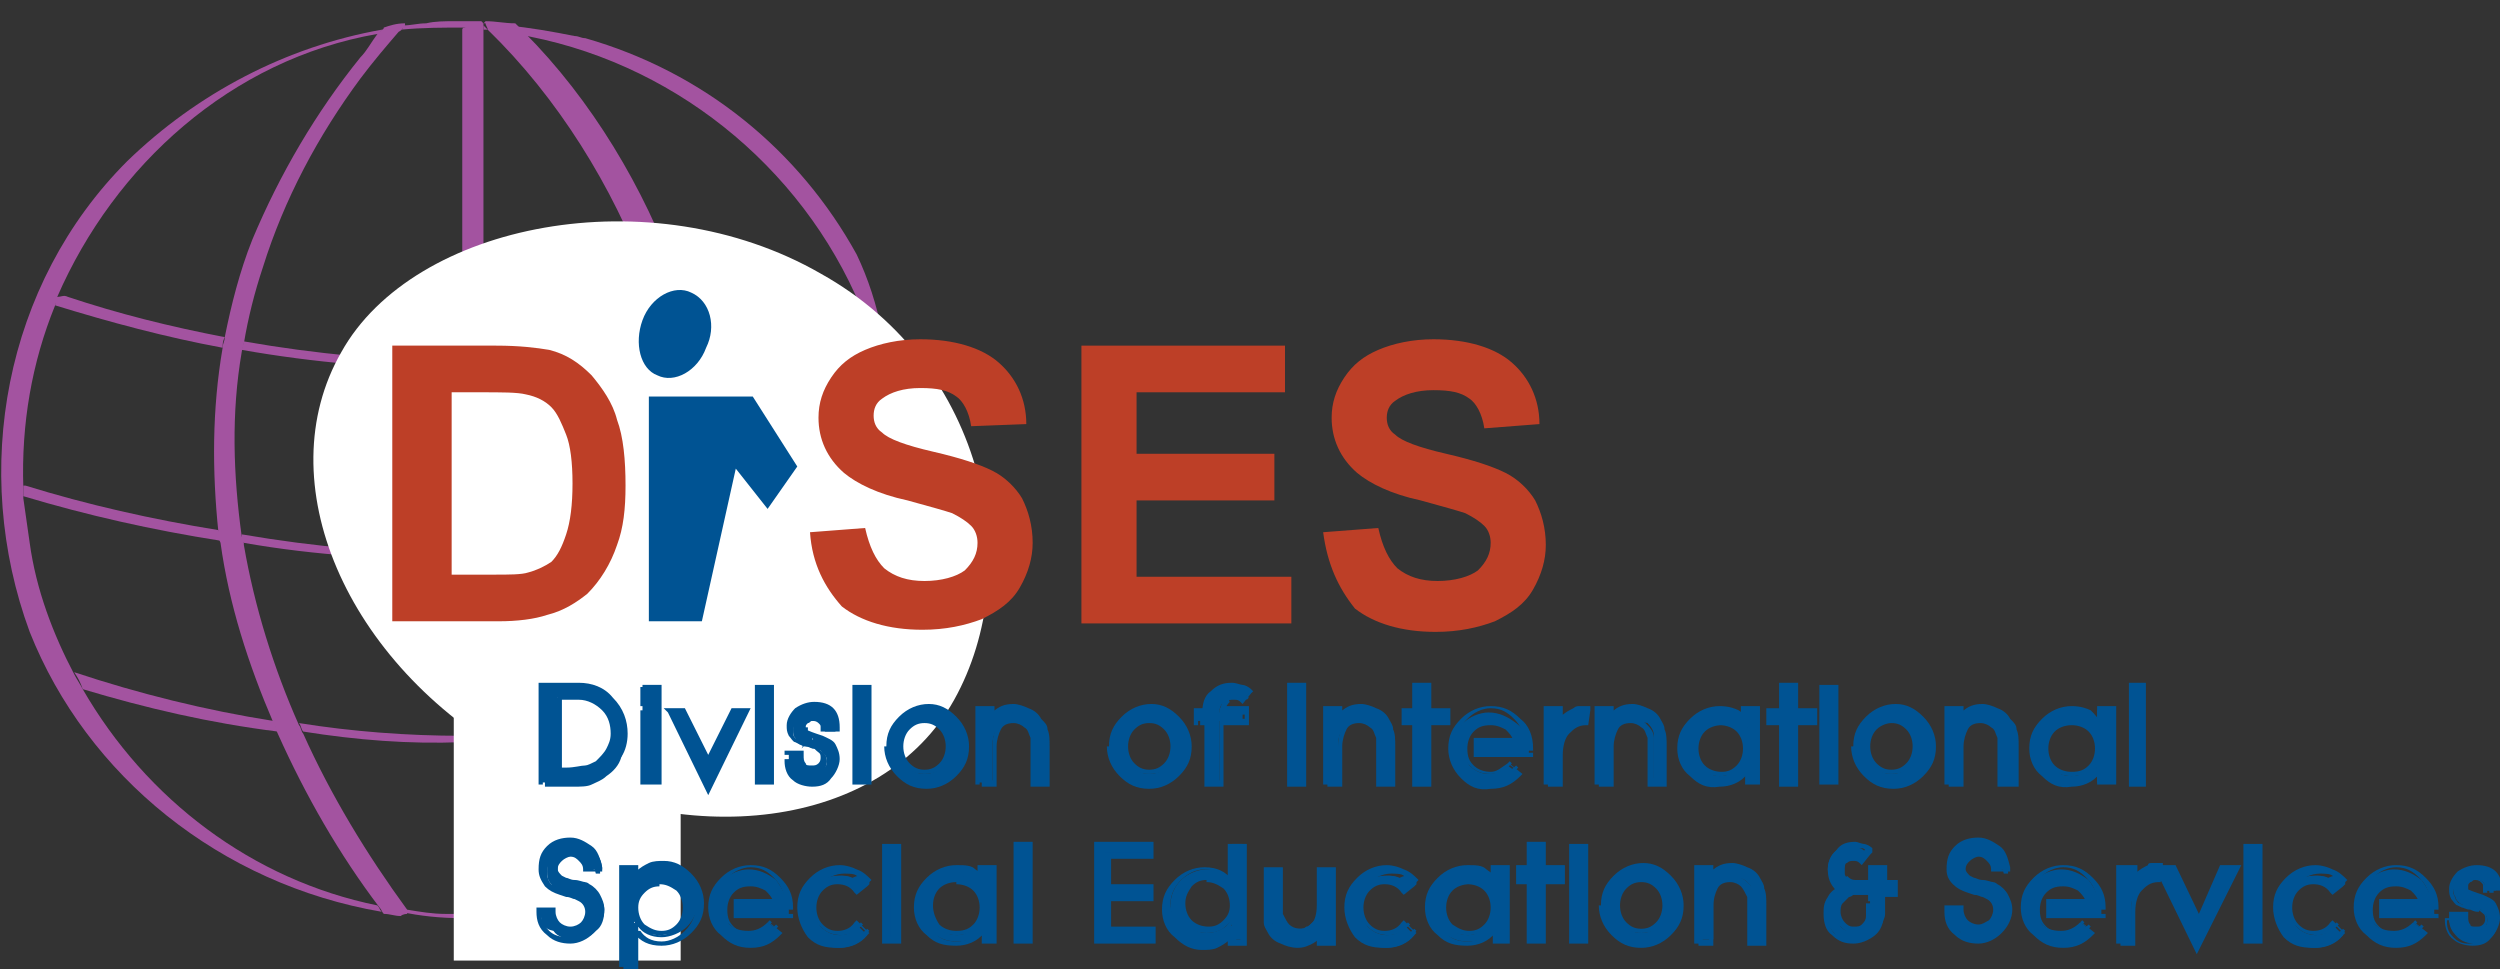 <?xml version="1.0" encoding="utf-8"?>
<!-- Generator: Adobe Illustrator 22.1.0, SVG Export Plug-In . SVG Version: 6.00 Build 0)  -->
<svg version="1.1" baseProfile="tiny" id="Layer_1" xmlns="http://www.w3.org/2000/svg" xmlns:xlink="http://www.w3.org/1999/xlink"
	 x="0px" y="0px" width="117.9px" height="45.7px" viewBox="0 0 117.9 45.7" xml:space="preserve">
<rect x="0" y="0" width="117.9" height="45.7" fill="#333333" stroke="none"/>
<g>
	<g>
		<path fill="none" d="M22.9,43.1C22.9,43.1,22.8,43.1,22.9,43.1c0.9,0,1.9-0.1,2.8-0.3c1.9-2.7,3.5-5.5,4.6-8.4
			c-2.4,0.4-4.9,0.6-7.4,0.7V43.1z"/>
		<path fill="none" d="M21.8,26.1v-8.7c-3.5,0-6.9-0.3-10.3-0.9c-0.5,3-0.4,5.9,0,8.7C14.9,25.8,18.3,26.1,21.8,26.1z"/>
		<path fill="none" d="M21.8,1.4c0,0,0.1-0.1,0.1-0.1c-1,0-2,0-3.1,0.1c-0.6,0.7-1.2,1.4-1.8,2.2c-2,2.7-3.6,5.7-4.6,8.9
			c-0.4,1.2-0.7,2.4-0.9,3.6c3.4,0.6,6.8,1,10.3,1V1.4z"/>
		<path fill="none" d="M22.9,17.1c3,0,5.9-0.2,8.8-0.6c-0.3-1.2-0.6-2.3-1.1-3.5C28.9,8.8,26.4,4.5,23,1.4c-0.1,0-0.1,0-0.2,0V17.1z
			"/>
		<path fill="none" d="M22.9,34.8c2.5,0,5-0.2,7.5-0.6c1.1-2.8,1.8-5.7,2-8.6c-3.1,0.5-6.3,0.7-9.5,0.8V34.8z"/>
		<path fill="none" d="M22.9,26.1c3.2,0,6.4-0.2,9.5-0.7c0.2-2.9,0-5.8-0.7-8.8c-2.9,0.4-5.9,0.7-8.9,0.7V26.1z"/>
		<path fill="none" d="M24.6,1.6c3.2,3.2,5.7,7.4,7.2,11.6c0.4,1.1,0.7,2.1,0.9,3.2c2.7-0.4,5.4-1.1,7.9-1.9
			C37.8,7.8,31.6,2.8,24.6,1.6z"/>
		<path fill="none" d="M17.9,42.7c-1.9-2.6-3.5-5.4-4.8-8.2c-3.1-0.4-6.2-1.1-9.2-2C6.9,37.7,11.9,41.5,17.9,42.7z"/>
		<path fill="none" d="M1.1,22.9c0.1,0,0.1,0,0.2,0c2.9,0.9,6,1.6,9.1,2.1c-0.4-2.9-0.4-5.8,0.2-8.7c-2.7-0.5-5.3-1.1-7.9-2
			C1.5,17.1,1,20,1.1,22.9z"/>
		<path fill="none" d="M2.7,14C2.9,14,3,13.9,3.1,14c2.4,0.8,4.9,1.4,7.4,1.9c0.3-1.5,0.7-3.1,1.3-4.6c1.2-3.1,2.9-6,5.1-8.6
			c0.3-0.3,0.6-0.7,0.9-1.1c0,0,0,0-0.1,0C10.9,2.8,5.4,7.8,2.7,14z"/>
		<path fill="none" d="M1.4,25.6c0.4,2.2,1.1,4.3,2.1,6.2c3,1,6.1,1.8,9.4,2.3c-1.2-2.7-2-5.6-2.5-8.5c-3.2-0.5-6.3-1.2-9.3-2.1
			C1.2,24.2,1.3,24.9,1.4,25.6z"/>
		<path fill="none" d="M14.3,34.6c1.3,2.9,3,5.7,4.9,8.3c0,0,0,0-0.1,0c0.6,0.1,1.2,0.1,1.8,0.2c0.3,0,0.6,0,0.8,0V35
			C19.3,35.1,16.8,34.9,14.3,34.6z"/>
		<path fill="none" d="M21.8,34.8v-8.4c-3.4,0-6.9-0.2-10.3-0.7c0.5,2.9,1.4,5.8,2.6,8.5C16.7,34.6,19.2,34.8,21.8,34.8z"/>
		<path fill="#A353A0" d="M22.9,17.4c3,0,5.9-0.3,8.9-0.7c0,0,0-0.1,0-0.1c-2.9,0.4-5.9,0.6-8.8,0.6V17.4z"/>
		<path fill="#A353A0" d="M2.7,14c-0.1,0.1-0.1,0.2-0.1,0.4c2.6,0.8,5.2,1.5,7.9,2c0-0.2,0-0.3,0.1-0.5c-2.6-0.5-5-1.1-7.4-1.9
			C3,13.9,2.9,14,2.7,14z"/>
		<path fill="#A353A0" d="M21.8,17.1c-3.5-0.1-6.9-0.4-10.3-1c0,0.1-0.1,0.3-0.1,0.4c3.4,0.6,6.9,0.9,10.3,0.9V17.1z"/>
		<path fill="#A353A0" d="M32.7,16.4c0,0,0,0.1,0,0.1c2.7-0.5,5.4-1.1,7.9-1.9c0,0,0-0.1,0-0.1C38.1,15.3,35.4,16,32.7,16.4z"/>
		<path fill="#A353A0" d="M41.9,23.3c0,0,0-0.1,0-0.1c-2.7,0.9-5.6,1.6-8.6,2.1c0,0,0,0.1,0,0.1C36.3,24.9,39.1,24.2,41.9,23.3z"/>
		<path fill="#A353A0" d="M22.9,26.4c3.2-0.1,6.4-0.3,9.5-0.8c0,0,0-0.1,0-0.1c-3.1,0.5-6.3,0.7-9.5,0.7V26.4z"/>
		<path fill="#A353A0" d="M1.1,22.9c0,0.2,0,0.4,0,0.5c3,0.9,6.1,1.6,9.3,2.1c0-0.2,0-0.3-0.1-0.5c-3.1-0.5-6.2-1.2-9.1-2.1
			C1.2,22.9,1.2,22.9,1.1,22.9z"/>
		<path fill="#A353A0" d="M21.8,26.4v-0.3c-3.5,0-6.9-0.3-10.4-0.9c0,0.1,0,0.3,0.1,0.4C14.9,26.2,18.4,26.4,21.8,26.4z"/>
		<path fill="#A353A0" d="M21.8,35v-0.3c-2.6,0-5.2-0.2-7.7-0.6c0.1,0.1,0.1,0.3,0.2,0.4C16.8,34.9,19.3,35.1,21.8,35z"/>
		<path fill="#A353A0" d="M22.9,35c2.5-0.1,5-0.3,7.4-0.7c0,0,0-0.1,0.1-0.1c-2.4,0.4-4.9,0.5-7.5,0.6V35z"/>
		<path fill="#A353A0" d="M3.9,32.5c3,0.9,6,1.6,9.2,2c-0.1-0.2-0.1-0.3-0.2-0.5c-3.2-0.5-6.4-1.3-9.4-2.3C3.7,32,3.8,32.2,3.9,32.5
			z"/>
		<path fill="#A353A0" d="M39,32.2c0-0.1,0.1-0.1,0.1-0.2c-2.5,0.9-5.1,1.5-7.8,2c0,0,0,0.1-0.1,0.1C33.9,33.7,36.5,33.1,39,32.2z"
			/>
		<path fill="#A353A0" d="M3.9,32.5c-0.1-0.2-0.3-0.5-0.4-0.7c-1-1.9-1.8-4-2.1-6.2c-0.1-0.7-0.2-1.4-0.3-2.1c0-0.2,0-0.4,0-0.5
			C1,20,1.5,17.1,2.6,14.4c0-0.1,0.1-0.2,0.1-0.4C5.4,7.8,10.9,2.8,17.8,1.6c0,0,0,0,0.1,0C17.9,1.5,18,1.4,18,1.4
			C13.5,2.2,9.3,4.4,6,7.6c-5.8,5.8-7.4,14.6-4.6,22.2c2.7,6.8,9,11.9,16.6,13.2c-0.1-0.1-0.1-0.2-0.2-0.3
			C11.9,41.5,6.9,37.7,3.9,32.5z"/>
		<path fill="#A353A0" d="M22.8,43.1c0,0.1-0.3,0.1-0.5,0.2c1.1,0,2.2-0.2,3.2-0.4c0,0,0.1-0.1,0.1-0.1C24.7,43,23.8,43.1,22.8,43.1
			z"/>
		<path fill="#A353A0" d="M28.3,42.1c-0.5,0.2-1.1,0.3-1.6,0.5c0,0,0,0.1-0.1,0.1C27.2,42.5,27.7,42.3,28.3,42.1z"/>
		<path fill="#A353A0" d="M40.6,14.5c0,0,0,0.1,0,0.1c0.1,0.3,0.3,0.7,0.4,1c0.6,1.7,0.9,3.5,1,5.3c0-0.3,0-0.7,0-1
			c0-2.9-0.5-5.6-1.6-7.9c-2.7-4.9-7.2-8.6-12.8-10.2c-0.2,0-0.3-0.1-0.5-0.1c-1-0.2-2.1-0.4-3.2-0.5c0.1,0.1,0.3,0.3,0.4,0.4
			C31.6,2.8,37.8,7.8,40.6,14.5z"/>
		<path fill="#A353A0" d="M22,1.3c0.2-0.1,0.7-0.1,0.8-0.2c0,0,0,0-0.1-0.1c-0.4,0-0.8,0-1.3,0c-0.4,0-0.9,0-1.3,0.1
			c-0.4,0-0.7,0.1-1.1,0.1C19,1.3,19,1.4,18.9,1.4C19.9,1.3,20.9,1.3,22,1.3z"/>
		<path fill="#A353A0" d="M21.8,43.3v-0.2c-0.3,0-0.6,0-0.8,0c-0.6,0-1.2-0.1-1.8-0.2c-0.1,0-0.2,0.1-0.3,0.1
			C19.8,43.2,20.8,43.3,21.8,43.3C21.8,43.3,21.8,43.3,21.8,43.3z"/>
		<path fill="#A353A0" d="M23,1.4c-0.1-0.1-0.1-0.1-0.2-0.2v0.2C22.9,1.4,23,1.4,23,1.4z"/>
		<path fill="#A353A0" d="M19.2,42.9c-1.9-2.6-3.6-5.4-4.9-8.3c-0.1-0.1-0.1-0.3-0.2-0.4c-1.2-2.7-2.1-5.6-2.6-8.5
			c0-0.1,0-0.3-0.1-0.4c-0.4-2.9-0.5-5.8,0-8.7c0-0.1,0.1-0.3,0.1-0.4c0.2-1.2,0.5-2.4,0.9-3.6c1-3.2,2.6-6.2,4.6-8.9
			c0.6-0.8,1.2-1.5,1.8-2.2C19,1.4,19,1.3,19.1,1.2c0,0,0,0,0-0.1c-0.4,0-0.7,0.1-1,0.2c0,0,0,0.1-0.1,0.1c-0.1,0.1-0.1,0.1-0.2,0.2
			C17.5,2,17.3,2.4,17,2.7c-2.1,2.6-3.8,5.5-5.1,8.6c-0.6,1.5-1,3.1-1.3,4.6c0,0.2-0.1,0.3-0.1,0.5c-0.5,2.9-0.5,5.8-0.2,8.7
			c0,0.2,0,0.3,0.1,0.5c0.4,2.9,1.3,5.7,2.5,8.5c0.1,0.2,0.1,0.3,0.2,0.5c1.3,2.9,2.9,5.7,4.8,8.2c0.1,0.1,0.1,0.2,0.2,0.3
			c0.3,0,0.5,0.1,0.8,0.1c0.1-0.1,0.3-0.1,0.3-0.1C19.2,42.9,19.2,42.9,19.2,42.9z"/>
		<path fill="#A353A0" d="M22.9,1.1L22.9,1.1C22.9,1.2,23,1.3,23,1.4c3.3,3.2,5.9,7.4,7.5,11.7c0.5,1.2,0.8,2.3,1.1,3.5
			c0,0,0,0.1,0,0.1c0.7,2.9,0.9,5.9,0.7,8.8c0,0,0,0.1,0,0.1c-0.3,2.9-1,5.8-2,8.6c0,0,0,0.1-0.1,0.1c-1.2,2.9-2.7,5.8-4.6,8.4
			c0,0-0.1,0.1-0.1,0.1c0.3-0.1,0.7-0.2,1-0.3c0,0,0-0.1,0.1-0.1c1.9-2.7,3.5-5.5,4.6-8.4c0,0,0-0.1,0.1-0.1
			c1.1-2.8,1.8-5.7,2.1-8.7c0,0,0-0.1,0-0.1c0.2-2.9,0-5.8-0.6-8.7c0,0,0-0.1,0-0.1c-0.3-1.1-0.6-2.1-0.9-3.2
			c-1.5-4.2-4-8.4-7.2-11.6c-0.1-0.1-0.3-0.3-0.4-0.4c-0.5,0-0.9-0.1-1.4-0.1C22.8,1.1,22.8,1.1,22.9,1.1
			C22.8,1.1,22.9,1.1,22.9,1.1z"/>
		<path fill="#A353A0" d="M22.8,43.1C22.8,43.1,22.9,43.1,22.8,43.1l0-8.1v-0.2v-8.4v-0.3v-8.7v-0.3V1.4V1.2V1.1c0,0,0,0-0.1,0
			c-0.2,0-0.6,0.1-0.8,0.2c-0.1,0-0.1,0.1-0.1,0.1v15.7v0.3v8.7v0.3v8.4V35v8.1v0.2c0.2,0,0.4,0,0.5,0
			C22.6,43.2,22.8,43.2,22.8,43.1z"/>
	</g>
	<path fill="#FFFFFF" d="M45,33c-3.4,6.1-12.7,7.3-20.7,2.8c-8-4.5-11.7-13.1-8.2-19.2c3.4-6.1,14.6-8.3,22.6-3.7
		C46.6,17.3,48.4,26.9,45,33"/>
	<rect x="21.4" y="32.5" fill="#FFFFFF" width="10.7" height="12.8"/>
	<path fill="#BD3F27" d="M38.2,25.1l2.6-0.2c0.2,0.9,0.5,1.5,0.9,1.9c0.5,0.4,1.1,0.6,1.9,0.6c0.8,0,1.5-0.2,1.9-0.5
		c0.4-0.4,0.6-0.8,0.6-1.3c0-0.3-0.1-0.6-0.3-0.8c-0.2-0.2-0.5-0.4-0.9-0.6c-0.3-0.1-1-0.3-2.1-0.6c-1.4-0.3-2.4-0.8-3-1.3
		c-0.8-0.7-1.2-1.6-1.2-2.6c0-0.7,0.2-1.3,0.6-1.9c0.4-0.6,0.9-1,1.6-1.3c0.7-0.3,1.6-0.5,2.6-0.5c1.6,0,2.9,0.4,3.7,1.1
		s1.3,1.7,1.3,2.9l-2.6,0.1c-0.1-0.7-0.4-1.2-0.7-1.4c-0.4-0.3-0.9-0.4-1.7-0.4c-0.8,0-1.4,0.2-1.8,0.5c-0.3,0.2-0.4,0.5-0.4,0.8
		c0,0.3,0.1,0.6,0.4,0.8c0.3,0.3,1.1,0.6,2.4,0.9c1.3,0.3,2.2,0.6,2.8,0.9c0.6,0.3,1.1,0.8,1.4,1.3c0.3,0.6,0.5,1.3,0.5,2.1
		c0,0.7-0.2,1.4-0.6,2.1c-0.4,0.7-1,1.1-1.8,1.5c-0.8,0.3-1.7,0.5-2.8,0.5c-1.6,0-2.9-0.4-3.8-1.1C38.9,27.7,38.3,26.6,38.2,25.1"/>
	<polygon fill="#BD3F27" points="51,29.4 51,16.3 60.6,16.3 60.6,18.5 53.6,18.5 53.6,21.4 60.1,21.4 60.1,23.6 53.6,23.6 
		53.6,27.2 60.9,27.2 60.9,29.4 	"/>
	<path fill="#BD3F27" d="M62.4,25.1l2.6-0.2c0.2,0.9,0.5,1.5,0.9,1.9c0.5,0.4,1.1,0.6,1.9,0.6c0.8,0,1.5-0.2,1.9-0.5
		c0.4-0.4,0.6-0.8,0.6-1.3c0-0.3-0.1-0.6-0.3-0.8c-0.2-0.2-0.5-0.4-0.9-0.6c-0.3-0.1-1-0.3-2.1-0.6c-1.4-0.3-2.4-0.8-3-1.3
		c-0.8-0.7-1.2-1.6-1.2-2.6c0-0.7,0.2-1.3,0.6-1.9c0.4-0.6,0.9-1,1.6-1.3c0.7-0.3,1.6-0.5,2.6-0.5c1.6,0,2.9,0.4,3.7,1.1
		c0.8,0.7,1.3,1.7,1.3,2.9L70,20.2c-0.1-0.7-0.4-1.2-0.7-1.4c-0.4-0.3-0.9-0.4-1.7-0.4c-0.8,0-1.4,0.2-1.8,0.5
		c-0.3,0.2-0.4,0.5-0.4,0.8c0,0.3,0.1,0.6,0.4,0.8c0.3,0.3,1.1,0.6,2.4,0.9c1.3,0.3,2.2,0.6,2.8,0.9c0.6,0.3,1.1,0.8,1.4,1.3
		c0.3,0.6,0.5,1.3,0.5,2.1c0,0.7-0.2,1.4-0.6,2.1c-0.4,0.7-1,1.1-1.8,1.5c-0.8,0.3-1.7,0.5-2.8,0.5c-1.6,0-2.9-0.4-3.8-1.1
		C63.1,27.7,62.6,26.6,62.4,25.1"/>
	<path fill="#005393" d="M33.3,16.4c-0.4,1.1-1.5,1.7-2.3,1.3c-0.8-0.3-1.1-1.5-0.7-2.6c0.4-1.1,1.5-1.7,2.3-1.3
		C33.5,14.2,33.8,15.4,33.3,16.4"/>
	<polygon fill="#005393" points="37.6,22 35.5,18.7 30.6,18.7 30.6,29.3 33.1,29.3 34.7,22.1 36.2,24 	"/>
	<path fill="#BD3F27" d="M21.3,18.5v8.6h2c0.7,0,1.3,0,1.6-0.1c0.4-0.1,0.8-0.3,1.1-0.5c0.3-0.3,0.5-0.7,0.7-1.3
		c0.2-0.6,0.3-1.4,0.3-2.4c0-1-0.1-1.8-0.3-2.3c-0.2-0.5-0.4-1-0.7-1.3c-0.3-0.3-0.7-0.5-1.2-0.6c-0.4-0.1-1.1-0.1-2.2-0.1H21.3z
		 M18.6,16.3h4.8c1.1,0,1.9,0.1,2.5,0.2c0.8,0.2,1.4,0.6,2,1.2c0.5,0.6,1,1.3,1.2,2.1c0.3,0.8,0.4,1.9,0.4,3.1c0,1.1-0.1,2-0.4,2.8
		c-0.3,0.9-0.8,1.7-1.4,2.3c-0.5,0.4-1.1,0.8-1.9,1c-0.6,0.2-1.4,0.3-2.3,0.3h-5V16.3z"/>
	<path fill="#005393" d="M26.3,32.9v3.5h0.4c0.4,0,0.8,0,1-0.1c0.2,0,0.4-0.1,0.6-0.3c0.2-0.2,0.4-0.4,0.5-0.6
		c0.1-0.3,0.2-0.5,0.2-0.8c0-0.5-0.2-0.9-0.5-1.2c-0.3-0.3-0.7-0.5-1.2-0.5h-0.6H26.3z M25.7,36.9v-4.5h1h0.7c0.6,0,1.1,0.2,1.5,0.7
		c0.4,0.5,0.6,1,0.6,1.6c0,0.4-0.1,0.7-0.2,1c-0.2,0.3-0.4,0.6-0.7,0.8c-0.2,0.2-0.4,0.3-0.7,0.3c-0.2,0.1-0.5,0.1-0.9,0.1H25.7z"/>
	<path fill="#005393" d="M26.3,32.9h-0.2v3.7h0.6c0.5,0,0.8,0,1-0.1c0.2,0,0.4-0.1,0.7-0.3l0,0l0,0c0.2-0.2,0.4-0.4,0.6-0.7
		c0.1-0.3,0.2-0.6,0.2-0.9c0-0.5-0.2-1-0.5-1.4c-0.3-0.4-0.8-0.6-1.3-0.6h-0.6h-0.4h-0.2v0.2H26.3V33h0.4h0.6c0.4,0,0.8,0.2,1.1,0.5
		c0.3,0.3,0.4,0.7,0.4,1.1c0,0.3-0.1,0.5-0.2,0.7c-0.1,0.2-0.3,0.4-0.5,0.6l0.1,0.1l-0.1-0.1c-0.2,0.1-0.4,0.2-0.5,0.2
		c-0.2,0-0.5,0.1-0.9,0.1h-0.2v-3.3H26.3V33V32.9z M25.7,36.9h0.2v-4.3h0.8h0.7c0.5,0,1,0.2,1.4,0.6c0.4,0.4,0.6,0.9,0.6,1.5
		c0,0.3-0.1,0.7-0.2,0.9c-0.2,0.3-0.4,0.5-0.7,0.7c-0.2,0.1-0.4,0.2-0.6,0.3c-0.2,0.1-0.5,0.1-0.8,0.1h-1.3V36.9h0.2H25.7v0.2H27
		c0.4,0,0.7,0,0.9-0.1c0.2-0.1,0.5-0.2,0.7-0.4c0.3-0.2,0.6-0.5,0.7-0.9c0.2-0.3,0.3-0.7,0.3-1.1c0-0.6-0.2-1.2-0.7-1.7
		c-0.4-0.5-1-0.7-1.6-0.7h-0.7h-1h-0.2v4.8h0.2V36.9z"/>
	<path fill="#005393" d="M30.4,33.5H31v3.4h-0.5V33.5z M30.4,32.4H31v0.7h-0.5V32.4z"/>
	<path fill="#005393" d="M30.4,33.5v0.2h0.4v3h-0.2v-3.2H30.4v0.2V33.5h-0.2v3.5H31h0.2v-3.7h-0.7h-0.2v0.2H30.4z M30.4,32.4v0.2
		h0.4v0.3h-0.2v-0.5H30.4v0.2V32.4h-0.2v0.7v0.2H31h0.2v-0.8v-0.2h-0.7h-0.2v0.2H30.4z"/>
	<polygon fill="#005393" points="31.6,33.5 32.2,33.5 33.4,36 34.6,33.5 35.1,33.5 33.4,37.2 	"/>
	<polygon fill="#005393" points="31.6,33.5 31.6,33.7 32.1,33.7 33.4,36.3 34.7,33.7 34.9,33.7 33.4,36.8 31.7,33.4 31.6,33.5 
		31.6,33.7 31.6,33.5 31.5,33.6 33.4,37.5 35.4,33.4 34.6,33.4 34.5,33.4 33.4,35.6 32.3,33.4 31.6,33.4 31.3,33.4 31.5,33.6 	"/>
	<path fill="#005393" d="M35.8,33.5h0.5v3.4h-0.5V33.5z M35.8,32.4h0.5v0.7h-0.5V32.4z"/>
	<path fill="#005393" d="M35.8,33.5v0.2h0.4v3h-0.2v-3.2H35.8v0.2V33.5h-0.2v3.5h0.7h0.2v-3.7h-0.7h-0.2v0.2H35.8z M35.8,32.4v0.2
		h0.4v0.3h-0.2v-0.5H35.8v0.2V32.4h-0.2v0.7v0.2h0.7h0.2v-0.8v-0.2h-0.7h-0.2v0.2H35.8z"/>
	<path fill="#005393" d="M37.2,35.8h0.5c0,0.2,0.1,0.4,0.2,0.5c0.1,0.1,0.3,0.2,0.5,0.2c0.2,0,0.3-0.1,0.4-0.2
		c0.1-0.1,0.2-0.2,0.2-0.4c0-0.2-0.1-0.3-0.2-0.4l-0.1-0.1c-0.1,0-0.2-0.1-0.4-0.1c-0.2-0.1-0.3-0.1-0.4-0.1l-0.2-0.1
		c-0.1-0.1-0.2-0.2-0.2-0.3c-0.1-0.1-0.1-0.2-0.1-0.4c0-0.3,0.1-0.5,0.3-0.7c0.2-0.2,0.5-0.3,0.7-0.3c0.3,0,0.6,0.1,0.7,0.3
		c0.2,0.2,0.3,0.4,0.3,0.8l-0.5,0c0-0.2,0-0.3-0.1-0.4C38.6,34,38.5,34,38.3,34c-0.1,0-0.3,0-0.4,0.1c-0.1,0.1-0.1,0.2-0.1,0.3
		l0,0.2c0.1,0.1,0.3,0.2,0.6,0.3l0.3,0.1c0.5,0.2,0.7,0.5,0.7,0.9c0,0.3-0.1,0.6-0.3,0.8c-0.2,0.2-0.5,0.3-0.8,0.3
		c-0.3,0-0.6-0.1-0.8-0.3C37.3,36.5,37.2,36.2,37.2,35.8L37.2,35.8z"/>
	<path fill="#005393" d="M37.2,35.8V36h0.5v-0.2h-0.2c0,0.2,0.1,0.4,0.2,0.6c0.1,0.1,0.3,0.2,0.6,0.2c0.2,0,0.4-0.1,0.5-0.2
		c0.1-0.1,0.2-0.3,0.2-0.5c0-0.2-0.1-0.4-0.3-0.5l0,0l-0.1-0.1c-0.1,0-0.2-0.1-0.4-0.1c-0.2-0.1-0.3-0.1-0.3-0.1l-0.1,0.2l0.1-0.1
		L37.7,35l-0.1,0.1l0.1-0.1c-0.1,0-0.1-0.1-0.2-0.2c-0.1-0.1-0.1-0.2-0.1-0.3c0-0.2,0.1-0.4,0.3-0.6c0.2-0.2,0.4-0.2,0.6-0.2
		c0.3,0,0.5,0.1,0.6,0.2c0.1,0.1,0.2,0.4,0.2,0.6h0.2l0-0.2l-0.5,0l0,0.2H39c0-0.2-0.1-0.4-0.2-0.5c-0.1-0.1-0.3-0.2-0.5-0.2
		c-0.2,0-0.3,0-0.5,0.2h0c-0.1,0.1-0.2,0.3-0.2,0.4v0l0,0.2l0,0l0,0c0.1,0.2,0.3,0.3,0.7,0.4l0-0.2L38.4,35l0.3,0.1
		c0.2,0.1,0.4,0.2,0.5,0.3c0.1,0.1,0.1,0.3,0.1,0.5c0,0.3-0.1,0.5-0.3,0.7c-0.2,0.2-0.4,0.3-0.7,0.3c-0.3,0-0.5-0.1-0.7-0.3
		c-0.2-0.2-0.3-0.4-0.3-0.7v-0.1H37.2V36V35.8H37v0.1c0,0.3,0.1,0.7,0.4,0.9c0.2,0.2,0.6,0.3,0.9,0.3c0.4,0,0.7-0.1,0.9-0.4
		c0.2-0.2,0.4-0.6,0.4-0.9c0-0.3-0.1-0.5-0.2-0.7c-0.1-0.2-0.4-0.3-0.6-0.4l-0.3-0.1l0,0h0c-0.3-0.1-0.5-0.2-0.5-0.2l-0.1,0.1l0.2,0
		l0-0.2l-0.2,0H38c0-0.1,0-0.1,0.1-0.2v0v0c0.1,0,0.1-0.1,0.2-0.1c0.1,0,0.2,0,0.3,0.1c0.1,0.1,0.1,0.1,0.1,0.2v0.2l0.7,0l0.2,0
		v-0.2c0-0.4-0.1-0.7-0.3-0.9c-0.2-0.2-0.5-0.3-0.9-0.3c-0.3,0-0.6,0.1-0.9,0.3c-0.2,0.2-0.4,0.5-0.4,0.8c0,0.2,0,0.3,0.1,0.5
		c0.1,0.1,0.2,0.3,0.3,0.3l0,0l0.2,0.1l0,0l0,0c0.1,0,0.2,0.1,0.4,0.1c0.2,0.1,0.3,0.1,0.3,0.1l0.1,0.1l0.1-0.1l-0.1,0.1
		c0.1,0.1,0.2,0.1,0.2,0.3c0,0.1,0,0.2-0.1,0.3c-0.1,0.1-0.2,0.1-0.3,0.1c-0.2,0-0.3,0-0.3-0.1c-0.1-0.1-0.1-0.2-0.1-0.4v-0.2h-0.7
		H37v0.2H37.2z"/>
	<path fill="#005393" d="M40.4,33.5h0.5v3.4h-0.5V33.5z M40.4,32.4h0.5v0.7h-0.5V32.4z"/>
	<path fill="#005393" d="M40.4,33.5v0.2h0.4v3h-0.2v-3.2H40.4v0.2V33.5h-0.2v3.5h0.7h0.2v-3.7h-0.7h-0.2v0.2H40.4z M40.4,32.4v0.2
		h0.4v0.3h-0.2v-0.5H40.4v0.2V32.4h-0.2v0.7v0.2h0.7h0.2v-0.8v-0.2h-0.7h-0.2v0.2H40.4z"/>
	<path fill="#005393" d="M43.6,33.9c-0.3,0-0.6,0.1-0.9,0.4c-0.2,0.2-0.4,0.5-0.4,0.9c0,0.4,0.1,0.7,0.4,0.9
		c0.2,0.2,0.5,0.4,0.9,0.4c0.3,0,0.6-0.1,0.9-0.4c0.2-0.2,0.4-0.5,0.4-0.9c0-0.3-0.1-0.6-0.4-0.9C44.2,34,44,33.9,43.6,33.9
		 M41.9,35.2c0-0.5,0.2-0.9,0.5-1.2c0.3-0.3,0.8-0.5,1.3-0.5c0.5,0,0.9,0.2,1.2,0.5c0.3,0.3,0.5,0.8,0.5,1.2c0,0.5-0.2,0.9-0.5,1.3
		c-0.3,0.3-0.8,0.5-1.2,0.5c-0.5,0-0.9-0.2-1.2-0.5C42,36.1,41.9,35.7,41.9,35.2"/>
	<path fill="#005393" d="M43.6,33.9v-0.2c-0.4,0-0.7,0.1-1,0.4c-0.3,0.3-0.4,0.6-0.4,1c0,0.4,0.1,0.7,0.4,1c0.3,0.3,0.6,0.4,1,0.4
		c0.4,0,0.7-0.1,1-0.4c0.3-0.3,0.4-0.6,0.4-1c0-0.4-0.1-0.7-0.4-1c-0.3-0.3-0.6-0.4-1-0.4V33.9v0.2c0.3,0,0.5,0.1,0.7,0.3
		c0.2,0.2,0.3,0.5,0.3,0.8c0,0.3-0.1,0.6-0.3,0.8c-0.2,0.2-0.4,0.3-0.7,0.3c-0.3,0-0.5-0.1-0.7-0.3c-0.2-0.2-0.3-0.5-0.3-0.8
		c0-0.3,0.1-0.6,0.3-0.8c0.2-0.2,0.4-0.3,0.7-0.3V33.9z M41.9,35.2H42c0-0.4,0.2-0.8,0.5-1.1c0.3-0.3,0.7-0.5,1.1-0.5
		c0.4,0,0.8,0.2,1.1,0.5c0.3,0.3,0.5,0.7,0.5,1.1c0,0.5-0.1,0.8-0.5,1.1c-0.3,0.3-0.7,0.5-1.1,0.5c-0.5,0-0.8-0.2-1.1-0.5
		C42.2,36,42,35.6,42,35.2H41.9h-0.2c0,0.5,0.2,1,0.6,1.4c0.4,0.4,0.8,0.6,1.4,0.6c0.5,0,1-0.2,1.4-0.6c0.4-0.4,0.6-0.8,0.6-1.4
		c0-0.5-0.2-1-0.6-1.4c-0.4-0.4-0.8-0.6-1.3-0.6c-0.5,0-1,0.2-1.4,0.6c-0.4,0.4-0.6,0.8-0.6,1.4H41.9z"/>
	<path fill="#005393" d="M46.3,36.9v-3.4h0.5v0.3c0,0.1,0,0.2,0,0.3c0.1-0.1,0.1-0.3,0.2-0.3c0.2-0.2,0.5-0.3,0.9-0.3
		c0.2,0,0.5,0.1,0.7,0.1c0.2,0.1,0.4,0.2,0.5,0.4c0.1,0.2,0.2,0.3,0.2,0.4c0,0.1,0,0.4,0,0.7v1.7h-0.5v-1.7v-0.4
		c0-0.2-0.1-0.4-0.3-0.6C48.3,34,48.1,34,47.8,34c-0.3,0-0.5,0.1-0.7,0.3c-0.2,0.2-0.3,0.5-0.3,0.9v1.7H46.3z"/>
	<path fill="#005393" d="M46.3,36.9h0.2v-3.2h0.2v0.2c0,0.1,0,0.1,0,0.2l0.3,0.1c0.1-0.1,0.1-0.2,0.2-0.3L47,33.8l0.1,0.1
		c0.2-0.2,0.4-0.3,0.8-0.3c0.2,0,0.4,0,0.6,0.1c0.2,0.1,0.3,0.2,0.4,0.4c0.1,0.2,0.2,0.3,0.2,0.4c0,0.1,0,0.3,0,0.7v1.5H49v-1.5
		v-0.4v0l0,0c0-0.3-0.2-0.5-0.4-0.7c-0.2-0.2-0.5-0.3-0.7-0.3c-0.3,0-0.6,0.1-0.8,0.4c-0.2,0.2-0.3,0.6-0.3,1v1.6h-0.4V36.9h0.2
		H46.3v0.2h0.5H47v-1.9c0-0.3,0.1-0.6,0.2-0.8c0.1-0.2,0.3-0.3,0.6-0.3c0.2,0,0.4,0.1,0.5,0.2c0.2,0.1,0.2,0.3,0.3,0.5l0.2,0h-0.2
		v0.4v1.9h0.7h0.2v-1.9c0-0.3,0-0.6-0.1-0.8c0-0.2-0.1-0.3-0.3-0.5c-0.1-0.2-0.3-0.4-0.6-0.5c-0.2-0.1-0.5-0.2-0.7-0.2
		c-0.4,0-0.7,0.1-1,0.4l0,0l0,0c-0.1,0.1-0.2,0.2-0.2,0.4l0.1,0.1l0.2,0c0-0.1,0-0.2,0-0.3v-0.3v-0.2h-0.7h-0.2v3.7h0.2V36.9z"/>
	<path fill="#005393" d="M54.2,33.9c-0.3,0-0.6,0.1-0.9,0.4c-0.2,0.2-0.4,0.5-0.4,0.9c0,0.4,0.1,0.7,0.4,0.9
		c0.2,0.2,0.5,0.4,0.9,0.4c0.3,0,0.6-0.1,0.9-0.4c0.2-0.2,0.4-0.5,0.4-0.9c0-0.3-0.1-0.6-0.4-0.9C54.8,34,54.5,33.9,54.2,33.9
		 M52.4,35.2c0-0.5,0.2-0.9,0.5-1.2c0.3-0.3,0.8-0.5,1.3-0.5c0.5,0,0.9,0.2,1.2,0.5c0.3,0.3,0.5,0.8,0.5,1.2c0,0.5-0.2,0.9-0.5,1.3
		c-0.3,0.3-0.8,0.5-1.2,0.5c-0.5,0-0.9-0.2-1.2-0.5C52.6,36.1,52.4,35.7,52.4,35.2"/>
	<path fill="#005393" d="M54.2,33.9v-0.2c-0.4,0-0.7,0.1-1,0.4c-0.3,0.3-0.4,0.6-0.4,1c0,0.4,0.1,0.7,0.4,1c0.3,0.3,0.6,0.4,1,0.4
		c0.4,0,0.7-0.1,1-0.4c0.3-0.3,0.4-0.6,0.4-1c0-0.4-0.1-0.7-0.4-1c-0.3-0.3-0.6-0.4-1-0.4V33.9v0.2c0.3,0,0.5,0.1,0.7,0.3
		c0.2,0.2,0.3,0.5,0.3,0.8c0,0.3-0.1,0.6-0.3,0.8c-0.2,0.2-0.4,0.3-0.7,0.3c-0.3,0-0.5-0.1-0.7-0.3c-0.2-0.2-0.3-0.5-0.3-0.8
		c0-0.3,0.1-0.6,0.3-0.8c0.2-0.2,0.4-0.3,0.7-0.3V33.9z M52.4,35.2h0.2c0-0.4,0.2-0.8,0.5-1.1c0.3-0.3,0.7-0.5,1.1-0.5
		c0.4,0,0.8,0.2,1.1,0.5c0.3,0.3,0.5,0.7,0.5,1.1c0,0.5-0.1,0.8-0.5,1.1c-0.3,0.3-0.7,0.5-1.1,0.5c-0.5,0-0.8-0.2-1.1-0.5
		c-0.3-0.3-0.5-0.7-0.5-1.1H52.4h-0.2c0,0.5,0.2,1,0.6,1.4c0.4,0.4,0.8,0.6,1.4,0.6c0.5,0,1-0.2,1.4-0.6c0.4-0.4,0.6-0.8,0.6-1.4
		c0-0.5-0.2-1-0.6-1.4c-0.4-0.4-0.8-0.6-1.3-0.6c-0.5,0-1,0.2-1.4,0.6c-0.4,0.4-0.6,0.8-0.6,1.4H52.4z"/>
	<path fill="#005393" d="M56.6,34v-0.5h0.4c0-0.4,0.1-0.6,0.3-0.9c0.2-0.2,0.5-0.3,0.9-0.3c0.2,0,0.3,0,0.4,0.1
		c0.1,0,0.2,0.1,0.4,0.2L58.6,33c-0.1-0.1-0.3-0.1-0.4-0.1c-0.2,0-0.4,0.1-0.5,0.2c-0.1,0.1-0.2,0.3-0.2,0.5h1.1V34h-1.1v2.9h-0.6
		V34H56.6z"/>
	<path fill="#005393" d="M56.6,34h0.2v-0.3h0.2h0.2v-0.2c0-0.3,0.1-0.6,0.3-0.7c0.2-0.2,0.4-0.3,0.8-0.3c0.2,0,0.3,0,0.4,0
		c0.1,0,0.2,0.1,0.3,0.2l0.1-0.1l-0.1-0.1l-0.3,0.4l0.1,0.1l0.1-0.1c-0.2-0.1-0.4-0.2-0.5-0.2c-0.2,0-0.4,0.1-0.6,0.2l0.1,0.1
		l-0.1-0.1c-0.2,0.2-0.2,0.4-0.3,0.6l0,0.2h1.2v0.2h-1h-0.2v2.9h-0.2v-2.9h-0.5V34h0.2H56.6v0.2h0.2l0,2.9h0.7h0.2v-2.9h1h0.2v-0.7
		v-0.2h-1.3v0.2l0.2,0c0-0.2,0.1-0.3,0.2-0.4l0,0C57.9,33,58,33,58.2,33c0.1,0,0.2,0,0.3,0.1l0.1,0.1l0.4-0.5l0.1-0.1L59,32.5
		c-0.1-0.1-0.3-0.2-0.4-0.2c-0.1,0-0.3-0.1-0.5-0.1c-0.4,0-0.7,0.1-1,0.4c-0.3,0.2-0.4,0.6-0.4,1h0.2v-0.2h-0.4h-0.2V34v0.2h0.2V34z
		"/>
	<rect x="60.9" y="32.4" fill="#005393" width="0.5" height="4.5"/>
	<polygon fill="#005393" points="60.9,32.4 60.9,32.6 61.3,32.6 61.3,36.7 61.1,36.7 61.1,32.4 60.9,32.4 60.9,32.6 60.9,32.4 
		60.7,32.4 60.7,37.1 61.4,37.1 61.6,37.1 61.6,32.2 60.9,32.2 60.7,32.2 60.7,32.4 	"/>
	<path fill="#005393" d="M62.6,36.9v-3.4h0.5v0.3c0,0.1,0,0.2,0,0.3c0.1-0.1,0.1-0.3,0.2-0.3c0.2-0.2,0.5-0.3,0.9-0.3
		c0.2,0,0.5,0.1,0.7,0.1c0.2,0.1,0.4,0.2,0.5,0.4c0.1,0.2,0.2,0.3,0.2,0.4c0,0.1,0,0.4,0,0.7v1.7H65v-1.7v-0.4
		c0-0.2-0.1-0.4-0.3-0.6C64.5,34,64.3,34,64.1,34c-0.3,0-0.5,0.1-0.7,0.3c-0.2,0.2-0.3,0.5-0.3,0.9v1.7H62.6z"/>
	<path fill="#005393" d="M62.6,36.9h0.2v-3.2h0.2v0.2c0,0.1,0,0.1,0,0.2l0.3,0.1c0.1-0.1,0.1-0.2,0.2-0.3l-0.1-0.1l0.1,0.1
		c0.2-0.2,0.4-0.3,0.8-0.3c0.2,0,0.4,0,0.6,0.1c0.2,0.1,0.3,0.2,0.4,0.4c0.1,0.1,0.2,0.3,0.2,0.4c0,0.1,0,0.3,0,0.7v1.5h-0.2v-1.5
		v-0.4v0l0,0c0-0.3-0.2-0.5-0.4-0.7c-0.2-0.2-0.5-0.3-0.7-0.3c-0.3,0-0.6,0.1-0.8,0.4c-0.2,0.2-0.3,0.6-0.3,1v1.6h-0.4V36.9h0.2
		H62.6v0.2h0.5h0.2v-1.9c0-0.3,0.1-0.6,0.2-0.8c0.1-0.2,0.3-0.3,0.6-0.3c0.2,0,0.4,0.1,0.5,0.2c0.2,0.1,0.2,0.3,0.3,0.5l0.2,0h-0.2
		v0.4v1.9h0.7h0.2v-1.9c0-0.3,0-0.6-0.1-0.8c0-0.2-0.1-0.3-0.2-0.5c-0.1-0.2-0.3-0.4-0.6-0.5c-0.2-0.1-0.5-0.2-0.7-0.2
		c-0.4,0-0.7,0.1-1,0.4l0,0l0,0c-0.1,0.1-0.2,0.2-0.2,0.4l0.1,0.1l0.2,0c0-0.1,0-0.2,0-0.3v-0.3v-0.2h-0.7h-0.2v3.7h0.2V36.9z"/>
	<polygon fill="#005393" points="66.3,34 66.3,33.5 66.8,33.5 66.8,32.4 67.3,32.4 67.3,33.5 68.3,33.5 68.3,34 67.3,34 67.3,36.9 
		66.8,36.9 66.8,34 	"/>
	<polygon fill="#005393" points="66.3,34 66.4,34 66.4,33.7 66.8,33.7 67,33.7 67,32.6 67.2,32.6 67.2,33.5 67.2,33.7 68.1,33.7 
		68.1,33.8 67.3,33.8 67.2,33.8 67.2,36.7 67,36.7 67,33.8 66.3,33.8 66.3,34 66.4,34 66.3,34 66.3,34.2 66.6,34.2 66.6,37.1 
		67.3,37.1 67.5,37.1 67.5,34.2 68.3,34.2 68.4,34.2 68.4,33.5 68.4,33.4 67.5,33.4 67.5,32.4 67.5,32.2 66.8,32.2 66.6,32.2 
		66.6,33.4 66.3,33.4 66.1,33.4 66.1,34 66.1,34.2 66.3,34.2 	"/>
	<path fill="#005393" d="M72.1,35.4h-2.5v-0.5h1.9c-0.1-0.3-0.2-0.5-0.4-0.7c-0.2-0.2-0.5-0.3-0.8-0.3c-0.3,0-0.6,0.1-0.9,0.4
		c-0.2,0.2-0.4,0.5-0.4,0.9c0,0.4,0.1,0.6,0.3,0.9c0.2,0.2,0.5,0.4,0.9,0.4c0.3,0,0.6-0.1,0.9-0.4l0.4,0.3c-0.3,0.4-0.8,0.6-1.3,0.6
		c-0.5,0-0.9-0.2-1.2-0.5c-0.3-0.3-0.5-0.7-0.5-1.2c0-0.5,0.2-0.9,0.5-1.2c0.3-0.3,0.8-0.5,1.2-0.5c0.5,0,0.9,0.2,1.3,0.5
		C71.9,34.4,72.1,34.8,72.1,35.4L72.1,35.4z"/>
	<path fill="#005393" d="M72.1,35.4v-0.2h-2.3v-0.2h2l-0.1-0.2c-0.1-0.3-0.3-0.6-0.5-0.8c-0.2-0.2-0.5-0.3-0.9-0.3
		c-0.4,0-0.7,0.1-1,0.4c-0.3,0.3-0.4,0.6-0.4,1c0,0.4,0.1,0.7,0.4,1c0.3,0.3,0.6,0.4,1,0.4c0.4,0,0.7-0.2,1-0.5l-0.1-0.1l-0.1,0.1
		l0.4,0.3l0.1-0.1l-0.1-0.1c-0.3,0.3-0.7,0.5-1.2,0.5c-0.5,0-0.8-0.1-1.1-0.5c-0.3-0.3-0.5-0.7-0.5-1.1c0-0.4,0.2-0.8,0.5-1.1
		c0.3-0.3,0.7-0.5,1.1-0.5c0.5,0,0.8,0.2,1.1,0.5c0.3,0.3,0.5,0.7,0.5,1.2v0.1H72.1v-0.2V35.4h0.2v-0.1c0-0.6-0.2-1.1-0.6-1.4
		c-0.4-0.4-0.8-0.6-1.4-0.6c-0.5,0-1,0.2-1.4,0.6c-0.4,0.4-0.6,0.8-0.6,1.4c0,0.5,0.2,1,0.6,1.4c0.4,0.4,0.8,0.6,1.4,0.5
		c0.6,0,1-0.2,1.4-0.6l0.1-0.1l-0.5-0.4l-0.1-0.1L71.1,36c-0.3,0.2-0.5,0.4-0.8,0.4c-0.3,0-0.6-0.1-0.8-0.3
		c-0.2-0.2-0.3-0.4-0.3-0.8c0-0.3,0.1-0.6,0.3-0.8c0.2-0.2,0.4-0.3,0.8-0.3c0.3,0,0.5,0.1,0.7,0.2c0.2,0.2,0.3,0.3,0.4,0.6l0.2,0
		v-0.2h-2.1v0.7v0.2h2.8v-0.2H72.1z"/>
	<path fill="#005393" d="M73,36.9v-3.4h0.5v0.7c0-0.1,0.1-0.1,0.1-0.2l0.1-0.1c0.2-0.2,0.3-0.3,0.5-0.4c0.1,0,0.2-0.1,0.2-0.1
		s0.1,0,0.3,0l0,0.5c-0.8,0.1-1.2,0.6-1.2,1.6v1.4H73z"/>
	<path fill="#005393" d="M73,36.9h0.2v-3.2h0.2v0.5l0.3,0.1l0.1-0.2L73.6,34l0.1,0.1l0.1-0.1l-0.1-0.1l0.1,0.1
		c0.1-0.2,0.3-0.3,0.5-0.3l0,0l0,0c0.1,0,0.2-0.1,0.2-0.1c0,0,0.1,0,0.2,0v-0.2l-0.2,0l0,0.5l0.2,0l0-0.2c-0.4,0.1-0.8,0.2-1,0.5
		c-0.2,0.3-0.3,0.7-0.3,1.2v1.2H73V36.9h0.2H73v0.2h0.5h0.2v-1.5c0-0.4,0.1-0.8,0.3-1c0.2-0.2,0.4-0.4,0.8-0.4l0.1,0l0.1-0.7l0-0.2
		h-0.2c-0.1,0-0.2,0-0.3,0c-0.1,0-0.2,0-0.3,0.1l0,0h0c-0.2,0.1-0.4,0.2-0.6,0.4l0,0l-0.1,0.1l0,0l0,0c0,0.1-0.1,0.1-0.1,0.2
		l0.1,0.1h0.2v-0.7v-0.2H73h-0.2v3.7H73V36.9z"/>
	<path fill="#005393" d="M75.4,36.9v-3.4h0.5v0.3c0,0.1,0,0.2,0,0.3c0.1-0.1,0.1-0.3,0.2-0.3c0.2-0.2,0.5-0.3,0.9-0.3
		c0.2,0,0.5,0.1,0.7,0.1c0.2,0.1,0.4,0.2,0.5,0.4c0.1,0.2,0.2,0.3,0.2,0.4c0,0.1,0.1,0.4,0.1,0.7v1.7h-0.5v-1.7v-0.4
		c0-0.2-0.1-0.4-0.3-0.6C77.3,34,77.1,34,76.9,34c-0.3,0-0.5,0.1-0.7,0.3c-0.2,0.2-0.3,0.5-0.3,0.9v1.7H75.4z"/>
	<path fill="#005393" d="M75.4,36.9h0.2v-3.2h0.2l0,0.2c0,0.1,0,0.1,0,0.2l0.3,0.1c0.1-0.1,0.1-0.2,0.2-0.3l-0.1-0.1l0.1,0.1
		c0.2-0.2,0.4-0.3,0.8-0.3c0.2,0,0.4,0,0.6,0.1c0.2,0.1,0.3,0.2,0.4,0.4c0.1,0.2,0.2,0.3,0.2,0.4c0,0.1,0,0.3,0,0.7v1.5H78v-1.5
		v-0.4v0l0,0c0-0.3-0.2-0.5-0.4-0.7c-0.2-0.2-0.5-0.3-0.7-0.3c-0.3,0-0.6,0.1-0.8,0.4c-0.2,0.2-0.3,0.6-0.3,1v1.6h-0.4V36.9h0.2
		H75.4v0.2h0.5h0.2v-1.9c0-0.3,0.1-0.6,0.2-0.8c0.1-0.2,0.3-0.3,0.6-0.3c0.2,0,0.4,0.1,0.5,0.2c0.2,0.1,0.2,0.3,0.3,0.5l0.2,0h-0.2
		v0.4v1.9h0.7h0.2v-1.9c0-0.3,0-0.6-0.1-0.8c0-0.2-0.1-0.3-0.2-0.5c-0.1-0.2-0.3-0.4-0.6-0.5c-0.2-0.1-0.5-0.2-0.7-0.2
		c-0.4,0-0.7,0.1-1,0.4l0,0l0,0c-0.1,0.1-0.2,0.2-0.2,0.4l0.1,0.1l0.2,0c0-0.1,0-0.2,0-0.3v-0.3v-0.2h-0.7h-0.2v3.7h0.2V36.9z"/>
	<path fill="#005393" d="M81.1,34c-0.3,0-0.6,0.1-0.9,0.4c-0.2,0.2-0.4,0.5-0.4,0.9s0.1,0.6,0.4,0.9c0.2,0.2,0.5,0.4,0.9,0.4
		c0.3,0,0.6-0.1,0.9-0.4c0.2-0.2,0.4-0.5,0.4-0.9c0-0.4-0.1-0.7-0.4-0.9C81.7,34.1,81.4,34,81.1,34 M82.4,34.3c0-0.1,0-0.2,0-0.3
		v-0.5h0.5v3.4h-0.5v-0.4c0-0.1,0-0.2,0-0.3l-0.1,0.2l-0.1,0.1C82,36.8,81.6,37,81.1,37c-0.5,0-0.9-0.2-1.2-0.5
		c-0.3-0.3-0.5-0.7-0.5-1.2c0-0.5,0.2-0.9,0.5-1.2c0.3-0.3,0.8-0.5,1.3-0.5c0.3,0,0.6,0.1,0.8,0.2C82.1,33.8,82.3,34,82.4,34.3"/>
	<path fill="#005393" d="M81.1,34v-0.2c-0.4,0-0.7,0.1-1,0.4c-0.3,0.3-0.4,0.6-0.4,1c0,0.4,0.1,0.7,0.4,1c0.3,0.3,0.6,0.4,1,0.4
		c0.4,0,0.7-0.1,1-0.4c0.3-0.3,0.4-0.6,0.4-1c0-0.4-0.1-0.7-0.4-1c-0.3-0.3-0.6-0.4-1-0.4V34v0.2c0.3,0,0.6,0.1,0.8,0.3
		c0.2,0.2,0.3,0.5,0.3,0.8c0,0.3-0.1,0.6-0.3,0.8c-0.2,0.2-0.4,0.3-0.7,0.3c-0.3,0-0.6-0.1-0.8-0.3c-0.2-0.2-0.3-0.5-0.3-0.8
		c0-0.3,0.1-0.6,0.3-0.8c0.2-0.2,0.5-0.3,0.8-0.3V34z M82.4,34.3l0.2,0c0-0.1,0-0.2,0-0.2v-0.3h0.2v3h-0.2v-0.3c0,0,0-0.1,0-0.2
		l-0.3-0.1l-0.1,0.1l-0.1,0.1l0.1,0.1l-0.1-0.1c-0.2,0.3-0.5,0.5-1,0.5c-0.5,0-0.8-0.1-1.1-0.5c-0.3-0.3-0.5-0.7-0.5-1.1
		c0-0.4,0.2-0.8,0.5-1.1c0.3-0.3,0.7-0.5,1.1-0.5c0.3,0,0.5,0.1,0.7,0.2c0.2,0.1,0.3,0.3,0.4,0.5l0.3-0.1L82.4,34.3l0.2-0.1
		c-0.1-0.3-0.3-0.5-0.6-0.7c-0.2-0.1-0.5-0.2-0.9-0.2c-0.5,0-1,0.2-1.4,0.6c-0.4,0.4-0.6,0.8-0.6,1.4c0,0.5,0.2,1,0.6,1.3
		c0.4,0.4,0.8,0.6,1.4,0.5c0.5,0,1-0.2,1.3-0.6l0,0l0.1-0.1l0,0l0.1-0.2l-0.1-0.1l-0.2,0c0,0.1,0,0.2,0,0.3v0.4v0.2h0.7H83v-3.7
		h-0.7h-0.2V34c0,0.1,0,0.2,0,0.3L82.4,34.3l0.2-0.1L82.4,34.3z"/>
	<polygon fill="#005393" points="83.5,34 83.5,33.5 84.1,33.5 84.1,32.4 84.6,32.4 84.6,33.5 85.5,33.5 85.5,34 84.6,34 84.6,36.9 
		84.1,36.9 84.1,34 	"/>
	<polygon fill="#005393" points="83.5,34 83.7,34 83.7,33.7 84.1,33.7 84.2,33.7 84.2,32.6 84.4,32.6 84.4,33.5 84.4,33.7 
		85.4,33.7 85.4,33.8 84.6,33.8 84.4,33.8 84.4,36.7 84.2,36.7 84.2,33.8 83.5,33.8 83.5,34 83.7,34 83.5,34 83.5,34.2 83.9,34.2 
		83.9,37.1 84.6,37.1 84.8,37.1 84.8,34.2 85.5,34.2 85.7,34.2 85.7,33.5 85.7,33.4 84.8,33.4 84.8,32.4 84.8,32.2 84.1,32.2 
		83.9,32.2 83.9,33.4 83.5,33.4 83.3,33.4 83.3,34 83.3,34.2 83.5,34.2 	"/>
	<path fill="#005393" d="M86,33.5h0.5v3.4H86V33.5z M86,32.4h0.5v0.7H86V32.4z"/>
	<path fill="#005393" d="M86,33.5v0.2h0.4v3h-0.2v-3.2H86v0.2V33.5h-0.2v3.5h0.7h0.2v-3.7H86h-0.2v0.2H86z M86,32.4v0.2h0.4v0.3
		h-0.2v-0.5H86v0.2V32.4h-0.2v0.7v0.2h0.7h0.2v-0.8v-0.2H86h-0.2v0.2H86z"/>
	<path fill="#005393" d="M89.2,33.9c-0.3,0-0.6,0.1-0.9,0.4c-0.2,0.2-0.4,0.5-0.4,0.9c0,0.4,0.1,0.7,0.4,0.9
		c0.2,0.2,0.5,0.4,0.9,0.4c0.3,0,0.6-0.1,0.9-0.4c0.2-0.2,0.4-0.5,0.4-0.9c0-0.3-0.1-0.6-0.4-0.9C89.9,34,89.6,33.9,89.2,33.9
		 M87.5,35.2c0-0.5,0.2-0.9,0.5-1.2c0.3-0.3,0.8-0.5,1.3-0.5c0.5,0,0.9,0.2,1.2,0.5c0.3,0.3,0.5,0.8,0.5,1.2c0,0.5-0.2,0.9-0.5,1.3
		c-0.3,0.3-0.8,0.5-1.2,0.5c-0.5,0-0.9-0.2-1.2-0.5C87.7,36.1,87.5,35.7,87.5,35.2"/>
	<path fill="#005393" d="M89.2,33.9v-0.2c-0.4,0-0.7,0.1-1,0.4c-0.3,0.3-0.4,0.6-0.4,1c0,0.4,0.1,0.7,0.4,1c0.3,0.3,0.6,0.4,1,0.4
		c0.4,0,0.7-0.1,1-0.4c0.3-0.3,0.4-0.6,0.4-1c0-0.4-0.1-0.7-0.4-1c-0.3-0.3-0.6-0.4-1-0.4V33.9v0.2c0.3,0,0.5,0.1,0.7,0.3
		c0.2,0.2,0.3,0.5,0.3,0.8c0,0.3-0.1,0.6-0.3,0.8c-0.2,0.2-0.4,0.3-0.7,0.3c-0.3,0-0.5-0.1-0.7-0.3c-0.2-0.2-0.3-0.5-0.3-0.8
		c0-0.3,0.1-0.6,0.3-0.8c0.2-0.2,0.5-0.3,0.7-0.3V33.9z M87.5,35.2h0.2c0-0.4,0.2-0.8,0.5-1.1c0.3-0.3,0.7-0.5,1.1-0.5
		c0.4,0,0.8,0.2,1.1,0.5c0.3,0.3,0.5,0.7,0.5,1.1c0,0.5-0.2,0.8-0.5,1.1c-0.3,0.3-0.7,0.5-1.1,0.5c-0.5,0-0.8-0.2-1.1-0.5
		c-0.3-0.3-0.5-0.7-0.5-1.1H87.5h-0.2c0,0.5,0.2,1,0.6,1.4c0.4,0.4,0.8,0.6,1.4,0.6c0.5,0,1-0.2,1.4-0.6c0.4-0.4,0.6-0.8,0.6-1.4
		c0-0.5-0.2-1-0.6-1.4c-0.4-0.4-0.8-0.6-1.3-0.6c-0.5,0-1,0.2-1.4,0.6c-0.4,0.4-0.6,0.8-0.6,1.4H87.5z"/>
	<path fill="#005393" d="M91.9,36.9v-3.4h0.5v0.3c0,0.1,0,0.2,0,0.3c0.1-0.1,0.1-0.3,0.2-0.3c0.2-0.2,0.5-0.3,0.9-0.3
		c0.2,0,0.5,0.1,0.7,0.1c0.2,0.1,0.4,0.2,0.5,0.4c0.1,0.2,0.2,0.3,0.2,0.4c0,0.1,0,0.4,0,0.7v1.7h-0.5v-1.7v-0.4
		c0-0.2-0.1-0.4-0.3-0.6C93.9,34,93.7,34,93.5,34c-0.3,0-0.5,0.1-0.7,0.3c-0.2,0.2-0.3,0.5-0.3,0.9v1.7H91.9z"/>
	<path fill="#005393" d="M91.9,36.9h0.2v-3.2h0.2l0,0.2c0,0.1,0,0.1,0,0.2l0.3,0.1c0.1-0.1,0.1-0.2,0.2-0.3l-0.1-0.1l0.1,0.1
		c0.2-0.2,0.4-0.3,0.8-0.3c0.2,0,0.4,0,0.6,0.1c0.2,0.1,0.3,0.2,0.4,0.4c0.1,0.1,0.2,0.3,0.2,0.4c0,0.1,0,0.3,0,0.7v1.5h-0.2v-1.5
		v-0.4v0v0c0-0.3-0.2-0.5-0.4-0.7c-0.2-0.2-0.5-0.3-0.7-0.3c-0.3,0-0.6,0.1-0.8,0.4c-0.2,0.2-0.3,0.6-0.3,1v1.6h-0.4V36.9h0.2H91.9
		v0.2h0.5h0.2v-1.9c0-0.3,0.1-0.6,0.2-0.8c0.1-0.2,0.3-0.3,0.6-0.3c0.2,0,0.4,0.1,0.5,0.2c0.2,0.1,0.2,0.3,0.3,0.5l0.2,0h-0.2v0.4
		v1.9H95h0.2v-1.9c0-0.3,0-0.6-0.1-0.8c0-0.2-0.1-0.3-0.3-0.5c-0.1-0.2-0.3-0.4-0.6-0.5c-0.2-0.1-0.5-0.2-0.7-0.2
		c-0.4,0-0.7,0.1-1,0.4l0,0l0,0c-0.1,0.1-0.2,0.2-0.2,0.4l0.1,0.1l0.2,0c0-0.1,0-0.2,0-0.3v-0.3v-0.2h-0.7h-0.2v3.7h0.2V36.9z"/>
	<path fill="#005393" d="M97.7,34c-0.3,0-0.6,0.1-0.9,0.4c-0.2,0.2-0.4,0.5-0.4,0.9s0.1,0.6,0.4,0.9s0.5,0.4,0.9,0.4
		c0.3,0,0.6-0.1,0.9-0.4c0.2-0.2,0.4-0.5,0.4-0.9c0-0.4-0.1-0.7-0.4-0.9C98.3,34.1,98,34,97.7,34 M98.9,34.3c0-0.1,0-0.2,0-0.3v-0.5
		h0.5v3.4h-0.5v-0.4c0-0.1,0-0.2,0-0.3l-0.1,0.2l-0.1,0.1c-0.2,0.4-0.6,0.5-1.1,0.5c-0.5,0-0.9-0.2-1.2-0.5
		c-0.3-0.3-0.5-0.7-0.5-1.2c0-0.5,0.2-0.9,0.5-1.2c0.3-0.3,0.8-0.5,1.3-0.5c0.3,0,0.6,0.1,0.8,0.2C98.7,33.8,98.8,34,98.9,34.3"/>
	<path fill="#005393" d="M97.7,34v-0.2c-0.4,0-0.7,0.1-1,0.4c-0.3,0.3-0.4,0.6-0.4,1c0,0.4,0.1,0.7,0.4,1c0.3,0.3,0.6,0.4,1,0.4
		c0.4,0,0.7-0.1,1-0.4c0.3-0.3,0.4-0.6,0.4-1c0-0.4-0.1-0.7-0.4-1c-0.3-0.3-0.6-0.4-1-0.4V34v0.2c0.3,0,0.6,0.1,0.8,0.3
		c0.2,0.2,0.3,0.5,0.3,0.8c0,0.3-0.1,0.6-0.3,0.8c-0.2,0.2-0.4,0.3-0.8,0.3c-0.3,0-0.6-0.1-0.8-0.3c-0.2-0.2-0.3-0.5-0.3-0.8
		c0-0.3,0.1-0.6,0.3-0.8c0.2-0.2,0.5-0.3,0.8-0.3V34z M98.9,34.3l0.2,0c0-0.1,0-0.2,0-0.2v-0.3h0.2v3h-0.2v-0.3c0,0,0-0.1,0-0.2
		l-0.3-0.1l-0.1,0.1l-0.1,0.1l0.1,0.1l-0.1-0.1c-0.2,0.3-0.5,0.5-1,0.5c-0.5,0-0.8-0.1-1.1-0.5c-0.3-0.3-0.5-0.7-0.5-1.1
		c0-0.4,0.2-0.8,0.5-1.1c0.3-0.3,0.7-0.5,1.1-0.5c0.3,0,0.5,0.1,0.7,0.2c0.2,0.1,0.3,0.3,0.4,0.5l0.3-0.1L98.9,34.3l0.2-0.1
		c-0.1-0.3-0.3-0.5-0.5-0.7c-0.2-0.1-0.5-0.2-0.9-0.2c-0.5,0-1,0.2-1.4,0.6c-0.4,0.4-0.6,0.8-0.6,1.4c0,0.5,0.2,1,0.6,1.3
		c0.4,0.4,0.8,0.6,1.4,0.5c0.5,0,1-0.2,1.3-0.6l0,0l0.1-0.1l0,0l0.1-0.2l-0.1-0.1l-0.2,0c0,0.1,0,0.2,0,0.3v0.4v0.2h0.7h0.2v-3.7
		h-0.7h-0.2V34c0,0.1,0,0.2,0,0.3L98.9,34.3l0.2-0.1L98.9,34.3z"/>
	<rect x="100.5" y="32.4" fill="#005393" width="0.5" height="4.5"/>
	<polygon fill="#005393" points="100.5,32.4 100.5,32.6 100.9,32.6 100.9,36.7 100.7,36.7 100.7,32.4 100.5,32.4 100.5,32.6 
		100.5,32.4 100.4,32.4 100.4,37.1 101.1,37.1 101.2,37.1 101.2,32.2 100.5,32.2 100.4,32.2 100.4,32.4 	"/>
	<path fill="#005393" d="M25.5,43H26c0,0.3,0.1,0.5,0.2,0.6c0.2,0.2,0.4,0.3,0.6,0.3c0.3,0,0.5-0.1,0.7-0.3c0.2-0.2,0.3-0.4,0.3-0.6
		c0-0.3-0.1-0.5-0.3-0.6c0,0-0.1-0.1-0.2-0.1c-0.1,0-0.2-0.1-0.4-0.1l-0.3-0.1c-0.3-0.1-0.5-0.2-0.6-0.4c-0.2-0.2-0.2-0.4-0.2-0.6
		c0-0.4,0.1-0.7,0.4-0.9c0.2-0.3,0.6-0.4,0.9-0.4c0.4,0,0.7,0.1,0.9,0.3c0.2,0.2,0.4,0.5,0.4,0.9h-0.5c0-0.2-0.1-0.4-0.3-0.5
		c-0.1-0.1-0.3-0.2-0.5-0.2c-0.2,0-0.4,0.1-0.6,0.2c-0.2,0.1-0.2,0.3-0.2,0.5c0,0.2,0.1,0.4,0.2,0.5c0.1,0,0.1,0.1,0.2,0.1
		c0.1,0,0.2,0.1,0.4,0.1c0.2,0,0.3,0.1,0.5,0.1c0.1,0,0.2,0.1,0.3,0.1c0.2,0.1,0.3,0.3,0.4,0.4c0.1,0.2,0.2,0.4,0.2,0.6
		c0,0.4-0.1,0.8-0.4,1c-0.3,0.3-0.6,0.4-1,0.4c-0.4,0-0.8-0.1-1-0.4C25.6,43.8,25.5,43.5,25.5,43"/>
	<path fill="#005393" d="M25.5,43v0.2H26V43h-0.2c0,0.3,0.1,0.6,0.3,0.8c0.2,0.2,0.5,0.3,0.7,0.3c0.3,0,0.6-0.1,0.8-0.3
		c0.2-0.2,0.3-0.5,0.3-0.8c0-0.3-0.1-0.6-0.4-0.8l-0.1,0.1l0.1-0.1c-0.1,0-0.2-0.1-0.2-0.1c-0.1,0-0.2-0.1-0.4-0.1l0,0.2l0-0.2
		L26.6,42l0,0.2l0-0.2c-0.3-0.1-0.4-0.2-0.6-0.3c-0.1-0.1-0.2-0.3-0.2-0.5c0-0.3,0.1-0.6,0.3-0.8c0.2-0.2,0.5-0.3,0.8-0.3
		c0.3,0,0.6,0.1,0.8,0.3c0.2,0.2,0.3,0.4,0.4,0.8l0.2,0v-0.2h-0.5V41l0.2,0c0-0.2-0.1-0.5-0.3-0.6c-0.2-0.2-0.4-0.2-0.6-0.2
		c-0.3,0-0.5,0.1-0.7,0.2C26.1,40.5,26,40.8,26,41c0,0.3,0.1,0.5,0.3,0.6l0.1-0.1l-0.1,0.1c0.1,0.1,0.2,0.1,0.3,0.1
		c0.1,0,0.2,0.1,0.4,0.1c0.2,0,0.3,0.1,0.4,0.1l0,0h0c0.1,0,0.2,0.1,0.2,0.1l0,0l0,0c0.2,0.1,0.3,0.2,0.4,0.4
		c0.1,0.2,0.1,0.3,0.1,0.5c0,0.4-0.1,0.7-0.4,0.9c-0.3,0.2-0.5,0.4-0.9,0.4c-0.4,0-0.7-0.1-0.9-0.3c-0.2-0.2-0.4-0.5-0.4-0.9H25.5
		v0.2V43h-0.2c0,0.4,0.1,0.8,0.5,1.1c0.3,0.3,0.7,0.4,1.1,0.4c0.4,0,0.8-0.2,1.1-0.5c0.3-0.3,0.5-0.7,0.5-1.1c0-0.3-0.1-0.5-0.2-0.7
		c-0.1-0.2-0.3-0.4-0.5-0.5l-0.1,0.1l0.1-0.1c-0.1-0.1-0.2-0.1-0.3-0.1l0,0.2l0.1-0.2c-0.1,0-0.3-0.1-0.5-0.1
		c-0.2,0-0.3-0.1-0.4-0.1l-0.2-0.1l0,0l0,0c-0.1-0.1-0.2-0.2-0.2-0.3c0-0.2,0.1-0.3,0.2-0.4c0.1-0.1,0.3-0.2,0.4-0.2
		c0.2,0,0.3,0.1,0.4,0.2c0.1,0.1,0.2,0.2,0.2,0.4l0,0.1h0.7h0.2l0-0.2c-0.1-0.4-0.2-0.8-0.5-1c-0.3-0.2-0.6-0.4-1-0.4
		c-0.4,0-0.8,0.1-1.1,0.4c-0.3,0.3-0.4,0.6-0.4,1.1c0,0.3,0.1,0.5,0.3,0.8c0.2,0.2,0.4,0.3,0.7,0.4l0,0l0.3,0.1l0,0h0
		c0.2,0,0.3,0.1,0.4,0.1l0.2,0.1l0,0l0,0c0.2,0.1,0.3,0.3,0.3,0.5c0,0.2-0.1,0.4-0.2,0.5c-0.1,0.1-0.3,0.2-0.5,0.2
		c-0.2,0-0.4-0.1-0.5-0.2c-0.1-0.1-0.2-0.3-0.2-0.5v-0.2h-0.7h-0.2V43H25.5z"/>
	<path fill="#005393" d="M31.1,41.5c-0.3,0-0.6,0.1-0.9,0.4c-0.2,0.2-0.4,0.5-0.4,0.9c0,0.4,0.1,0.7,0.4,0.9
		c0.2,0.2,0.5,0.4,0.9,0.4c0.3,0,0.6-0.1,0.9-0.4c0.2-0.2,0.4-0.5,0.4-0.9c0-0.4-0.1-0.6-0.4-0.9C31.8,41.6,31.5,41.5,31.1,41.5
		 M29.4,45.5V41h0.5v0.4c0,0.1,0,0.1,0,0.2c0-0.1,0.1-0.2,0.2-0.3c0.1-0.2,0.3-0.3,0.5-0.4c0.2-0.1,0.4-0.1,0.6-0.1
		c0.5,0,0.9,0.2,1.2,0.5c0.3,0.3,0.5,0.8,0.5,1.2c0,0.5-0.2,0.9-0.5,1.2c-0.3,0.3-0.8,0.5-1.2,0.5c-0.5,0-0.9-0.2-1.1-0.5l-0.1-0.1
		l-0.1-0.2c0,0.1,0,0.2,0,0.3v1.7H29.4z"/>
	<path fill="#005393" d="M31.1,41.5v-0.2c-0.4,0-0.7,0.1-1,0.4c-0.3,0.3-0.4,0.6-0.4,1c0,0.4,0.1,0.7,0.4,1c0.3,0.3,0.6,0.4,1,0.4
		c0.4,0,0.7-0.1,1-0.4c0.3-0.3,0.4-0.6,0.4-1c0-0.4-0.1-0.7-0.4-1c-0.3-0.3-0.6-0.4-1-0.4V41.5v0.2c0.3,0,0.5,0.1,0.8,0.3
		c0.2,0.2,0.3,0.5,0.3,0.8c0,0.3-0.1,0.6-0.3,0.8c-0.2,0.2-0.4,0.3-0.7,0.3c-0.3,0-0.5-0.1-0.8-0.3c-0.2-0.2-0.3-0.5-0.3-0.8
		c0-0.3,0.1-0.5,0.3-0.7c0.2-0.2,0.4-0.3,0.7-0.3V41.5z M29.4,45.5h0.2v-4.3h0.2v0.3c0,0.1,0,0.1,0,0.2l0.3,0.1
		c0-0.1,0.1-0.2,0.1-0.2c0.1-0.1,0.3-0.2,0.4-0.3l0,0l0,0c0.2-0.1,0.4-0.1,0.6-0.1c0.4,0,0.8,0.2,1.1,0.5c0.3,0.3,0.5,0.7,0.5,1.1
		c0,0.4-0.2,0.8-0.5,1.1c-0.3,0.3-0.7,0.5-1.1,0.5c-0.5,0-0.8-0.2-1-0.5L30,43.9l0.1-0.1l-0.1-0.1L30,43.5l-0.3,0.1
		c0,0.1,0,0.2,0,0.2v1.5h-0.4V45.5h0.2H29.4v0.2h0.5h0.2v-1.8c0-0.1,0-0.2,0-0.3l-0.2,0l-0.2,0.1l0.1,0.2l0,0l0.1,0.1l0,0l0,0
		c0.3,0.4,0.7,0.6,1.3,0.6c0.5,0,1-0.2,1.4-0.6c0.4-0.4,0.6-0.8,0.6-1.4c0-0.5-0.2-1-0.6-1.4c-0.4-0.4-0.8-0.6-1.3-0.6
		c-0.2,0-0.5,0-0.7,0.1l0,0l0,0c-0.2,0.1-0.4,0.2-0.6,0.4c-0.1,0.1-0.1,0.2-0.2,0.3l0.1,0.1l0.2,0c0-0.1,0-0.2,0-0.3V41v-0.2h-0.7
		h-0.2v4.8h0.2V45.5z"/>
	<path fill="#005393" d="M37.2,42.9h-2.5v-0.5h1.9c-0.1-0.3-0.2-0.5-0.4-0.7c-0.2-0.2-0.5-0.3-0.8-0.3c-0.3,0-0.6,0.1-0.9,0.4
		c-0.2,0.2-0.4,0.5-0.4,0.9c0,0.4,0.1,0.6,0.3,0.9c0.2,0.2,0.5,0.3,0.9,0.3c0.3,0,0.6-0.1,0.9-0.4l0.4,0.3c-0.3,0.4-0.8,0.6-1.3,0.6
		c-0.5,0-0.9-0.2-1.2-0.5c-0.3-0.3-0.5-0.7-0.5-1.2c0-0.5,0.2-0.9,0.5-1.2c0.3-0.3,0.8-0.5,1.2-0.5c0.5,0,0.9,0.2,1.3,0.5
		c0.3,0.4,0.5,0.8,0.5,1.3V42.9z"/>
	<path fill="#005393" d="M37.2,42.9v-0.2h-2.3v-0.2h2l-0.1-0.2c-0.1-0.3-0.3-0.6-0.5-0.8c-0.2-0.2-0.5-0.3-0.9-0.3
		c-0.4,0-0.7,0.1-1,0.4c-0.3,0.3-0.4,0.6-0.4,1c0,0.4,0.1,0.7,0.4,1c0.3,0.3,0.6,0.4,1,0.4c0.4,0,0.7-0.2,1-0.5l-0.1-0.1l-0.1,0.1
		l0.4,0.3l0.1-0.1l-0.1-0.1c-0.3,0.3-0.7,0.5-1.2,0.5c-0.5,0-0.8-0.1-1.1-0.5c-0.3-0.3-0.5-0.7-0.5-1.1c0-0.4,0.2-0.8,0.5-1.1
		c0.3-0.3,0.7-0.5,1.1-0.5c0.5,0,0.8,0.2,1.1,0.5c0.3,0.3,0.5,0.7,0.5,1.2v0.1H37.2v-0.2V42.9h0.2v-0.1c0-0.6-0.2-1-0.6-1.4
		c-0.4-0.4-0.8-0.6-1.4-0.6c-0.5,0-1,0.2-1.4,0.6c-0.4,0.4-0.6,0.8-0.6,1.4c0,0.5,0.2,1,0.6,1.3c0.4,0.4,0.8,0.6,1.4,0.6
		c0.6,0,1-0.2,1.4-0.6l0.1-0.1l-0.5-0.4l-0.1-0.1l-0.1,0.1c-0.3,0.2-0.5,0.4-0.8,0.4c-0.3,0-0.6-0.1-0.8-0.3
		c-0.2-0.2-0.3-0.4-0.3-0.8c0-0.3,0.1-0.6,0.3-0.8c0.2-0.2,0.4-0.3,0.8-0.3c0.3,0,0.5,0.1,0.7,0.2c0.2,0.2,0.3,0.3,0.4,0.6l0.2,0
		v-0.2h-2.1v0.7v0.2h2.8v-0.2H37.2z"/>
	<path fill="#005393" d="M41,41.6l-0.4,0.3c-0.3-0.3-0.6-0.4-0.9-0.4c-0.3,0-0.6,0.1-0.9,0.4c-0.2,0.2-0.4,0.5-0.4,0.9
		c0,0.3,0.1,0.6,0.3,0.9c0.2,0.2,0.5,0.4,0.9,0.4c0.3,0,0.6-0.1,0.9-0.4l0.4,0.4c-0.3,0.4-0.8,0.6-1.3,0.6c-0.5,0-0.9-0.2-1.3-0.5
		c-0.3-0.3-0.5-0.7-0.5-1.2c0-0.5,0.2-0.9,0.5-1.2c0.3-0.3,0.8-0.5,1.2-0.5c0.3,0,0.5,0,0.7,0.1C40.6,41.2,40.8,41.3,41,41.6"/>
	<path fill="#005393" d="M41,41.6l-0.1-0.1l-0.4,0.3l0.1,0.1l0.1-0.1c-0.3-0.3-0.6-0.5-1-0.5c-0.4,0-0.7,0.1-1,0.4
		c-0.3,0.3-0.4,0.6-0.4,1c0,0.4,0.1,0.7,0.4,1c0.3,0.3,0.6,0.4,1,0.4c0.4,0,0.7-0.2,1-0.5l-0.1-0.1l-0.1,0.1l0.4,0.4l0.1-0.1
		l-0.1-0.1c-0.3,0.3-0.7,0.5-1.1,0.5c-0.5,0-0.8-0.1-1.1-0.4c-0.3-0.3-0.4-0.7-0.5-1.1c0-0.5,0.2-0.8,0.5-1.1
		c0.3-0.3,0.7-0.5,1.1-0.5c0.2,0,0.5,0,0.6,0.1c0.2,0.1,0.4,0.2,0.6,0.4L41,41.6l-0.1-0.1L41,41.6l0.1-0.1c-0.2-0.2-0.4-0.4-0.7-0.5
		c-0.2-0.1-0.5-0.2-0.8-0.2c-0.5,0-1,0.2-1.4,0.6c-0.4,0.4-0.6,0.8-0.6,1.4c0,0.5,0.2,1,0.5,1.4c0.4,0.4,0.8,0.5,1.4,0.5
		c0.6,0,1-0.2,1.4-0.6l0.1-0.1l-0.5-0.5l-0.1-0.1l-0.1,0.1c-0.2,0.3-0.5,0.4-0.8,0.4c-0.3,0-0.5-0.1-0.7-0.3
		c-0.2-0.2-0.3-0.5-0.3-0.8c0-0.3,0.1-0.6,0.3-0.8c0.2-0.2,0.4-0.3,0.7-0.3c0.3,0,0.6,0.1,0.8,0.4l0.1,0.1l0.5-0.4l0.1-0.1l-0.1-0.1
		L41,41.6z"/>
	<path fill="#005393" d="M41.8,41h0.5v3.4h-0.5V41z M41.8,39.9h0.5v0.7h-0.5V39.9z"/>
	<path fill="#005393" d="M41.8,41v0.2h0.4v3H42V41H41.8v0.2V41h-0.2v3.5h0.7h0.2v-3.7h-0.7h-0.2V41H41.8z M41.8,39.9V40h0.4v0.3H42
		v-0.5H41.8V40V39.9h-0.2v0.7v0.2h0.7h0.2v-0.8v-0.2h-0.7h-0.2v0.2H41.8z"/>
	<path fill="#005393" d="M45.1,41.5c-0.3,0-0.6,0.1-0.9,0.4c-0.2,0.2-0.4,0.5-0.4,0.9c0,0.3,0.1,0.6,0.4,0.9
		c0.2,0.2,0.5,0.4,0.9,0.4c0.3,0,0.6-0.1,0.9-0.4c0.2-0.2,0.4-0.5,0.4-0.9c0-0.4-0.1-0.7-0.4-0.9C45.7,41.6,45.4,41.5,45.1,41.5
		 M46.4,41.8c0-0.1,0-0.2,0-0.3V41h0.5v3.4h-0.5v-0.4c0-0.1,0-0.2,0-0.3l-0.1,0.1l-0.1,0.1c-0.2,0.4-0.6,0.5-1.1,0.5
		c-0.5,0-0.9-0.2-1.2-0.5c-0.3-0.3-0.5-0.7-0.5-1.2s0.2-0.9,0.5-1.2c0.3-0.3,0.8-0.5,1.3-0.5c0.3,0,0.6,0.1,0.8,0.2
		C46.1,41.3,46.2,41.5,46.4,41.8"/>
	<path fill="#005393" d="M45.1,41.5v-0.2c-0.4,0-0.7,0.1-1,0.4c-0.3,0.3-0.4,0.6-0.4,1c0,0.4,0.1,0.7,0.4,1c0.3,0.3,0.6,0.4,1,0.4
		c0.4,0,0.7-0.1,1-0.4c0.3-0.3,0.4-0.6,0.4-1c0-0.4-0.1-0.7-0.4-1c-0.3-0.3-0.6-0.4-1-0.4V41.5v0.2c0.3,0,0.6,0.1,0.8,0.3
		c0.2,0.2,0.3,0.5,0.3,0.8c0,0.3-0.1,0.6-0.3,0.8c-0.2,0.2-0.4,0.3-0.8,0.3c-0.3,0-0.6-0.1-0.8-0.3C44.1,43.3,44,43,44,42.7
		c0-0.3,0.1-0.6,0.3-0.8c0.2-0.2,0.5-0.3,0.8-0.3V41.5z M46.4,41.8l0.2,0c0-0.1,0-0.2,0-0.2v-0.3h0.2v3h-0.2v-0.3c0,0,0-0.1,0-0.2
		l-0.3-0.1l-0.1,0.1l-0.1,0.1l0.1,0.1l-0.1-0.1c-0.2,0.3-0.5,0.5-1,0.5c-0.4,0-0.8-0.1-1.1-0.5c-0.3-0.3-0.5-0.7-0.5-1.1
		c0-0.4,0.2-0.8,0.5-1.1c0.3-0.3,0.7-0.5,1.1-0.5c0.3,0,0.5,0.1,0.7,0.2c0.2,0.1,0.3,0.3,0.4,0.5l0.3-0.1L46.4,41.8l0.2-0.1
		c-0.1-0.3-0.3-0.5-0.6-0.7c-0.2-0.2-0.5-0.2-0.9-0.2c-0.5,0-1,0.2-1.4,0.6c-0.4,0.4-0.6,0.8-0.6,1.4c0,0.5,0.2,1,0.6,1.3
		c0.4,0.4,0.8,0.5,1.4,0.5c0.5,0,1-0.2,1.3-0.6l0,0l0.1-0.1l0,0l0.1-0.2l-0.1-0.1l-0.2,0c0,0.1,0,0.2,0,0.3v0.4v0.2h0.7H47v-3.7
		h-0.7h-0.2v0.7c0,0.1,0,0.2,0,0.3L46.4,41.8l0.2-0.1L46.4,41.8z"/>
	<rect x="48" y="39.9" fill="#005393" width="0.5" height="4.5"/>
	<polygon fill="#005393" points="48,39.9 48,40 48.3,40 48.3,44.2 48.1,44.2 48.1,39.9 48,39.9 48,40 48,39.9 47.8,39.9 47.8,44.5 
		48.5,44.5 48.7,44.5 48.7,39.7 48,39.7 47.8,39.7 47.8,39.9 	"/>
	<polygon fill="#005393" points="51.7,44.4 51.7,39.9 54.3,39.9 54.3,40.4 52.3,40.4 52.3,41.8 54.3,41.8 54.3,42.3 52.3,42.3 
		52.3,43.9 54.3,43.9 54.3,44.4 	"/>
	<polygon fill="#005393" points="51.7,44.4 51.9,44.4 51.9,40 54.1,40 54.1,40.2 52.1,40.2 52.1,42 54.1,42 54.1,42.2 52.1,42.2 
		52.1,44 54.1,44 54.1,44.2 51.7,44.2 51.7,44.4 51.9,44.4 51.7,44.4 51.7,44.5 54.5,44.5 54.5,43.9 54.5,43.7 52.4,43.7 52.4,42.5 
		54.4,42.5 54.4,41.8 54.4,41.7 52.4,41.7 52.4,40.5 54.4,40.5 54.4,39.9 54.4,39.7 51.6,39.7 51.6,44.5 51.7,44.5 	"/>
	<path fill="#005393" d="M56.9,41.4c-0.3,0-0.6,0.1-0.9,0.4c-0.2,0.2-0.4,0.5-0.4,0.9c0,0.3,0.1,0.6,0.4,0.9
		c0.2,0.2,0.5,0.4,0.9,0.4c0.3,0,0.6-0.1,0.9-0.3c0.2-0.2,0.4-0.5,0.4-0.9c0-0.4-0.1-0.7-0.4-0.9C57.5,41.6,57.2,41.4,56.9,41.4
		 M58.1,41.8c0-0.1,0-0.2,0-0.3l0-1.7h0.5v4.5h-0.5l0-0.5c0-0.1,0-0.1,0-0.2l-0.1,0.2L58,43.9c-0.1,0.2-0.3,0.3-0.5,0.4
		c-0.2,0.1-0.4,0.1-0.6,0.1c-0.5,0-0.9-0.2-1.2-0.5c-0.3-0.3-0.5-0.7-0.5-1.2c0-0.5,0.2-0.9,0.5-1.2c0.3-0.3,0.8-0.5,1.2-0.5
		c0.5,0,0.9,0.2,1.1,0.5l0.1,0.1C58.1,41.6,58.1,41.7,58.1,41.8"/>
	<path fill="#005393" d="M56.9,41.4v-0.2c-0.4,0-0.7,0.1-1,0.4c-0.3,0.3-0.4,0.6-0.4,1c0,0.4,0.1,0.7,0.4,1c0.3,0.3,0.6,0.4,1,0.4
		c0.4,0,0.7-0.1,1-0.4c0.3-0.3,0.4-0.6,0.4-1c0-0.4-0.1-0.7-0.4-1c-0.3-0.3-0.6-0.4-1-0.4V41.4v0.2c0.3,0,0.5,0.1,0.8,0.3
		c0.2,0.2,0.3,0.5,0.3,0.8c0,0.3-0.1,0.5-0.3,0.7c-0.2,0.2-0.4,0.3-0.7,0.3c-0.3,0-0.6-0.1-0.8-0.3c-0.2-0.2-0.3-0.5-0.3-0.8
		c0-0.3,0.1-0.5,0.3-0.8c0.2-0.2,0.4-0.3,0.7-0.3V41.4z M58.1,41.8l0.2,0c0-0.1,0-0.2,0-0.2l0-1.5h0.2v4.2h-0.2l0-0.3l-0.2,0h0.2
		c0,0,0-0.1,0-0.2L58,43.6l-0.1,0.1l-0.1,0.1l0.1,0.1l-0.1-0.1c-0.1,0.1-0.3,0.2-0.4,0.3c-0.2,0.1-0.4,0.1-0.6,0.1
		c-0.4,0-0.8-0.2-1.1-0.5c-0.3-0.3-0.5-0.7-0.5-1.1c0-0.4,0.2-0.8,0.5-1.1c0.3-0.3,0.7-0.5,1.1-0.5c0.5,0,0.8,0.2,1,0.5l0.1-0.1
		l-0.1,0.1l0.1,0.1l0.1-0.1l-0.1,0.1c0,0,0,0.1,0.1,0.2l0.3-0.1L58.1,41.8l0.2,0c0-0.1-0.1-0.2-0.1-0.2l0,0l-0.1-0.1l0,0l0,0
		c-0.3-0.4-0.7-0.6-1.3-0.6c-0.5,0-1,0.2-1.4,0.6c-0.4,0.4-0.6,0.8-0.6,1.4c0,0.5,0.2,1,0.6,1.3c0.4,0.4,0.8,0.6,1.3,0.6
		c0.2,0,0.5,0,0.7-0.1c0.2-0.1,0.4-0.2,0.6-0.4l0,0l0.1-0.1l0,0l0.1-0.2l-0.1-0.1L58,43.6c0,0.1-0.1,0.2-0.1,0.3v0l0,0.5l0,0.2h0.7
		h0.2v-4.8h-0.7h-0.2l0,1.8c0,0.1,0,0.2,0,0.3L58.1,41.8l0.2,0L58.1,41.8z"/>
	<path fill="#005393" d="M62.3,43.7c-0.1,0.2-0.3,0.4-0.4,0.5c-0.2,0.1-0.4,0.2-0.6,0.2c-0.2,0-0.5-0.1-0.7-0.2
		c-0.2-0.1-0.4-0.3-0.5-0.5c-0.1-0.1-0.2-0.3-0.2-0.4c0-0.1,0-0.4,0-0.7V41h0.5v1.6l0,0.2l0,0.2c0,0.3,0.1,0.5,0.3,0.6
		c0.2,0.2,0.4,0.2,0.6,0.2c0.1,0,0.3,0,0.4-0.1c0.1-0.1,0.2-0.2,0.3-0.3c0.1-0.2,0.2-0.5,0.2-0.9V41h0.5v3.4h-0.5V44l0-0.1
		C62.2,43.9,62.2,43.8,62.3,43.7"/>
	<path fill="#005393" d="M62.3,43.7l-0.1-0.1c-0.1,0.2-0.2,0.4-0.4,0.5l0.1,0.1l-0.1-0.1c-0.1,0.1-0.3,0.1-0.6,0.1
		c-0.2,0-0.4-0.1-0.6-0.2c-0.2-0.1-0.3-0.2-0.5-0.4l0,0C60,43.6,60,43.5,60,43.3c0-0.1,0-0.3,0-0.6v-1.5h0.2v1.5l0,0.2v0l0,0.2
		c0,0.3,0.2,0.5,0.4,0.7c0.2,0.2,0.5,0.3,0.7,0.3c0.2,0,0.3,0,0.5-0.1c0.2-0.1,0.3-0.2,0.4-0.3L62,43.6l0.1,0.1
		c0.2-0.2,0.2-0.6,0.2-1v-1.5h0.2v3h-0.2V44l0-0.1l-0.2,0l0.2,0c0,0,0-0.1,0-0.2l-0.3-0.1L62.3,43.7l-0.2,0c0,0.1,0,0.2,0,0.2l0,0
		l0,0.1l0,0v0.4v0.2h0.7h0.2v-3.7h-0.7h-0.2v1.8c0,0.4-0.1,0.7-0.2,0.8l0,0l0,0c-0.1,0.1-0.2,0.2-0.3,0.2c-0.1,0.1-0.2,0.1-0.3,0.1
		c-0.2,0-0.4-0.1-0.5-0.2c-0.1-0.1-0.2-0.3-0.3-0.5l0-0.2l0-0.2v-1.8h-0.7h-0.2v1.9c0,0.3,0,0.5,0,0.7c0,0.2,0.1,0.3,0.2,0.5
		l0.1-0.1l-0.1,0.1c0.1,0.2,0.3,0.4,0.6,0.5c0.2,0.1,0.5,0.2,0.8,0.2c0.3,0,0.5-0.1,0.7-0.2l0,0l0,0c0.2-0.1,0.4-0.3,0.5-0.6
		L62.3,43.7l-0.2,0L62.3,43.7z"/>
	<path fill="#005393" d="M66.8,41.6l-0.4,0.3c-0.3-0.3-0.6-0.4-0.9-0.4c-0.3,0-0.6,0.1-0.9,0.4c-0.2,0.2-0.4,0.5-0.4,0.9
		c0,0.3,0.1,0.6,0.3,0.9c0.2,0.2,0.5,0.4,0.9,0.4c0.3,0,0.6-0.1,0.9-0.4l0.4,0.4c-0.3,0.4-0.8,0.6-1.3,0.6c-0.5,0-0.9-0.2-1.3-0.5
		c-0.3-0.3-0.5-0.7-0.5-1.2c0-0.5,0.2-0.9,0.5-1.2c0.3-0.3,0.8-0.5,1.2-0.5c0.3,0,0.5,0,0.7,0.1C66.4,41.2,66.6,41.3,66.8,41.6"/>
	<path fill="#005393" d="M66.8,41.6l-0.1-0.1l-0.4,0.3l0.1,0.1l0.1-0.1c-0.3-0.3-0.6-0.5-1-0.5c-0.4,0-0.7,0.1-1,0.4
		c-0.3,0.3-0.4,0.6-0.4,1c0,0.4,0.1,0.7,0.4,1c0.3,0.3,0.6,0.4,1,0.4c0.4,0,0.7-0.2,1-0.5l-0.1-0.1l-0.1,0.1l0.4,0.4l0.1-0.1
		l-0.1-0.1c-0.3,0.3-0.7,0.5-1.1,0.5c-0.5,0-0.8-0.1-1.1-0.4c-0.3-0.3-0.4-0.7-0.5-1.1c0-0.4,0.2-0.8,0.5-1.1
		c0.3-0.3,0.7-0.5,1.1-0.5c0.2,0,0.5,0,0.6,0.1c0.2,0.1,0.4,0.2,0.6,0.4L66.8,41.6l-0.1-0.1L66.8,41.6l0.1-0.1
		c-0.2-0.2-0.4-0.4-0.7-0.5c-0.2-0.1-0.5-0.2-0.8-0.2c-0.5,0-1,0.2-1.4,0.6c-0.4,0.4-0.6,0.8-0.6,1.4c0,0.5,0.2,1,0.5,1.4
		c0.4,0.4,0.8,0.5,1.4,0.5c0.6,0,1-0.2,1.4-0.6l0.1-0.1l-0.5-0.5l-0.1-0.1l-0.1,0.1c-0.2,0.3-0.5,0.4-0.8,0.4
		c-0.3,0-0.5-0.1-0.7-0.3c-0.2-0.2-0.3-0.5-0.3-0.8c0-0.3,0.1-0.6,0.3-0.8c0.2-0.2,0.4-0.3,0.7-0.3c0.3,0,0.6,0.1,0.8,0.4l0.1,0.1
		l0.5-0.4l0.1-0.1l-0.1-0.1L66.8,41.6z"/>
	<path fill="#005393" d="M69.2,41.5c-0.3,0-0.6,0.1-0.9,0.4c-0.2,0.2-0.4,0.5-0.4,0.9c0,0.3,0.1,0.6,0.4,0.9
		c0.2,0.2,0.5,0.4,0.9,0.4c0.3,0,0.6-0.1,0.9-0.4c0.2-0.2,0.4-0.5,0.4-0.9c0-0.4-0.1-0.7-0.4-0.9C69.9,41.6,69.6,41.5,69.2,41.5
		 M70.5,41.8c0-0.1,0-0.2,0-0.3V41H71v3.4h-0.5v-0.4c0-0.1,0-0.2,0-0.3l-0.1,0.1l-0.1,0.1c-0.2,0.4-0.6,0.5-1.1,0.5
		c-0.5,0-0.9-0.2-1.2-0.5c-0.3-0.3-0.5-0.7-0.5-1.2s0.2-0.9,0.5-1.2c0.3-0.3,0.8-0.5,1.3-0.5c0.3,0,0.6,0.1,0.8,0.2
		C70.2,41.3,70.4,41.5,70.5,41.8"/>
	<path fill="#005393" d="M69.2,41.5v-0.2c-0.4,0-0.7,0.1-1,0.4c-0.3,0.3-0.4,0.6-0.4,1c0,0.4,0.1,0.7,0.4,1c0.3,0.3,0.6,0.4,1,0.4
		c0.4,0,0.7-0.1,1-0.4c0.3-0.3,0.4-0.6,0.4-1c0-0.4-0.1-0.7-0.4-1c-0.3-0.3-0.6-0.4-1-0.4V41.5v0.2c0.3,0,0.6,0.1,0.8,0.3
		c0.2,0.2,0.3,0.5,0.3,0.8c0,0.3-0.1,0.6-0.3,0.8c-0.2,0.2-0.4,0.3-0.7,0.3c-0.3,0-0.5-0.1-0.8-0.3c-0.2-0.2-0.3-0.5-0.3-0.8
		c0-0.3,0.1-0.6,0.3-0.8c0.2-0.2,0.5-0.3,0.8-0.3V41.5z M70.5,41.8l0.2,0c0-0.1,0-0.2,0-0.2v-0.3h0.2v3h-0.2v-0.3c0,0,0-0.1,0-0.2
		l-0.3-0.1l-0.1,0.1l-0.1,0.1l0.1,0.1l-0.1-0.1c-0.2,0.3-0.5,0.5-1,0.5c-0.4,0-0.8-0.1-1.1-0.5c-0.3-0.3-0.5-0.7-0.5-1.1
		c0-0.4,0.2-0.8,0.5-1.1c0.3-0.3,0.7-0.5,1.1-0.5c0.3,0,0.5,0.1,0.7,0.2c0.2,0.1,0.3,0.3,0.4,0.5l0.3-0.1L70.5,41.8l0.2-0.1
		c-0.1-0.3-0.3-0.5-0.6-0.7c-0.2-0.2-0.5-0.2-0.9-0.2c-0.5,0-1,0.2-1.4,0.6c-0.4,0.4-0.6,0.8-0.6,1.4c0,0.5,0.2,1,0.6,1.3
		c0.4,0.4,0.8,0.5,1.4,0.5c0.5,0,1-0.2,1.3-0.6l0,0l0.1-0.1l0,0l0.1-0.2l-0.1-0.1l-0.2,0c0,0.1,0,0.2,0,0.3v0.4v0.2H71h0.2v-3.7
		h-0.7h-0.2v0.7c0,0.1,0,0.2,0,0.3L70.5,41.8l0.2-0.1L70.5,41.8z"/>
	<polygon fill="#005393" points="71.6,41.5 71.6,41 72.2,41 72.2,39.9 72.7,39.9 72.7,41 73.7,41 73.7,41.5 72.7,41.5 72.7,44.4 
		72.2,44.4 72.2,41.5 	"/>
	<polygon fill="#005393" points="71.6,41.5 71.8,41.5 71.8,41.2 72.2,41.2 72.4,41.2 72.4,40 72.6,40 72.6,41 72.6,41.2 73.5,41.2 
		73.5,41.3 72.7,41.3 72.6,41.3 72.6,44.2 72.4,44.2 72.4,41.3 71.6,41.3 71.6,41.5 71.8,41.5 71.6,41.5 71.6,41.7 72,41.7 72,44.5 
		72.7,44.5 72.9,44.5 72.9,41.7 73.7,41.7 73.8,41.7 73.8,41 73.8,40.8 72.9,40.8 72.9,39.9 72.9,39.7 72.2,39.7 72,39.7 72,40.8 
		71.6,40.8 71.5,40.8 71.5,41.5 71.5,41.7 71.6,41.7 	"/>
	<path fill="#005393" d="M74.1,41h0.5v3.4h-0.5V41z M74.1,39.9h0.5v0.7h-0.5V39.9z"/>
	<path fill="#005393" d="M74.1,41v0.2h0.4v3h-0.2V41H74.1v0.2V41H74v3.5h0.7h0.2v-3.7h-0.7H74V41H74.1z M74.1,39.9V40h0.4v0.3h-0.2
		v-0.5H74.1V40V39.9H74v0.7v0.2h0.7h0.2v-0.8v-0.2h-0.7H74v0.2H74.1z"/>
	<path fill="#005393" d="M77.4,41.4c-0.3,0-0.6,0.1-0.9,0.4c-0.2,0.2-0.4,0.5-0.4,0.9c0,0.4,0.1,0.7,0.4,0.9
		c0.2,0.2,0.5,0.4,0.9,0.4c0.3,0,0.6-0.1,0.9-0.4c0.2-0.2,0.4-0.5,0.4-0.9c0-0.3-0.1-0.6-0.4-0.9C78,41.5,77.7,41.4,77.4,41.4
		 M75.6,42.7c0-0.5,0.2-0.9,0.5-1.2c0.3-0.3,0.8-0.5,1.3-0.5c0.5,0,0.9,0.2,1.2,0.5c0.3,0.3,0.5,0.8,0.5,1.2c0,0.5-0.2,0.9-0.5,1.3
		c-0.3,0.3-0.8,0.5-1.2,0.5c-0.5,0-0.9-0.2-1.2-0.5C75.8,43.6,75.6,43.2,75.6,42.7"/>
	<path fill="#005393" d="M77.4,41.4v-0.2c-0.4,0-0.7,0.1-1,0.4c-0.3,0.3-0.4,0.6-0.4,1c0,0.4,0.1,0.7,0.4,1c0.3,0.3,0.6,0.4,1,0.4
		c0.4,0,0.7-0.1,1-0.4c0.3-0.3,0.4-0.6,0.4-1c0-0.4-0.1-0.7-0.4-1c-0.3-0.3-0.6-0.4-1-0.4V41.4v0.2c0.3,0,0.5,0.1,0.7,0.3
		c0.2,0.2,0.3,0.5,0.3,0.8c0,0.3-0.1,0.6-0.3,0.8c-0.2,0.2-0.4,0.3-0.7,0.3c-0.3,0-0.5-0.1-0.7-0.3c-0.2-0.2-0.3-0.5-0.3-0.8
		c0-0.3,0.1-0.6,0.3-0.8c0.2-0.2,0.4-0.3,0.7-0.3V41.4z M75.6,42.7h0.2c0-0.4,0.2-0.8,0.5-1.1c0.3-0.3,0.7-0.5,1.1-0.5
		c0.4,0,0.8,0.2,1.1,0.5c0.3,0.3,0.5,0.7,0.5,1.1c0,0.5-0.2,0.8-0.5,1.1c-0.3,0.3-0.7,0.5-1.1,0.5c-0.5,0-0.8-0.2-1.1-0.5
		c-0.3-0.3-0.5-0.7-0.5-1.1H75.6h-0.2c0,0.5,0.2,1,0.6,1.4c0.4,0.4,0.8,0.6,1.4,0.6c0.5,0,1-0.2,1.4-0.6c0.4-0.4,0.6-0.8,0.6-1.4
		c0-0.5-0.2-1-0.6-1.4c-0.4-0.4-0.8-0.6-1.3-0.6c-0.5,0-1,0.2-1.4,0.6c-0.4,0.4-0.6,0.8-0.6,1.4H75.6z"/>
	<path fill="#005393" d="M80.1,44.4V41h0.5v0.3c0,0.1,0,0.2,0,0.3c0.1-0.2,0.1-0.3,0.2-0.3c0.2-0.2,0.5-0.3,0.9-0.3
		c0.2,0,0.5,0.1,0.7,0.1c0.2,0.1,0.4,0.2,0.5,0.4c0.1,0.2,0.2,0.3,0.2,0.4c0,0.1,0.1,0.4,0.1,0.7v1.7h-0.5v-1.7v-0.4
		c0-0.2-0.1-0.4-0.3-0.6c-0.2-0.2-0.4-0.2-0.6-0.2c-0.3,0-0.5,0.1-0.7,0.3c-0.2,0.2-0.3,0.5-0.3,0.9v1.7H80.1z"/>
	<path fill="#005393" d="M80.1,44.4h0.2v-3.2h0.2v0.2c0,0,0,0.1,0,0.2l0.3,0.1c0.1-0.1,0.1-0.2,0.2-0.3l-0.1-0.1l0.1,0.1
		c0.2-0.2,0.4-0.3,0.8-0.3c0.2,0,0.4,0,0.6,0.1c0.2,0.1,0.3,0.2,0.4,0.4c0.1,0.2,0.2,0.3,0.2,0.4c0,0.1,0,0.3,0,0.7v1.5h-0.2v-1.5
		v-0.4v0l0,0c0-0.3-0.2-0.5-0.4-0.7c-0.2-0.2-0.5-0.3-0.7-0.3c-0.3,0-0.6,0.1-0.8,0.4c-0.2,0.2-0.3,0.6-0.3,1v1.6h-0.4V44.4h0.2
		H80.1v0.2h0.5h0.2v-1.9c0-0.3,0.1-0.6,0.2-0.8c0.1-0.2,0.3-0.3,0.6-0.3c0.2,0,0.4,0.1,0.5,0.2c0.1,0.1,0.2,0.3,0.3,0.5l0.2,0h-0.2
		v0.4v1.9h0.7h0.2v-1.9c0-0.3,0-0.6-0.1-0.8c0-0.2-0.1-0.3-0.2-0.5c-0.1-0.2-0.3-0.4-0.6-0.5c-0.2-0.1-0.5-0.2-0.7-0.2
		c-0.4,0-0.7,0.1-1,0.4l0,0l0,0c-0.1,0.1-0.2,0.2-0.2,0.4l0.1,0.1l0.2,0c0-0.1,0-0.2,0-0.3V41v-0.2h-0.7h-0.2v3.7h0.2V44.4z"/>
	<path fill="#005393" d="M88.2,42.7v-0.5h-0.3c-0.2,0-0.4,0-0.5,0c-0.1,0-0.2,0-0.3,0.1c-0.1,0.1-0.3,0.2-0.4,0.3
		c-0.1,0.1-0.1,0.3-0.1,0.5c0,0.2,0.1,0.4,0.2,0.6c0.2,0.2,0.3,0.2,0.6,0.2c0.4,0,0.6-0.2,0.7-0.6C88.2,43.2,88.2,43,88.2,42.7
		 M86.9,42l-0.2-0.1l-0.1-0.1c-0.2-0.2-0.4-0.5-0.4-0.8c0-0.3,0.1-0.6,0.3-0.8c0.2-0.2,0.5-0.3,0.8-0.3c0.1,0,0.3,0,0.4,0.1
		c0.1,0,0.2,0.1,0.3,0.2l-0.3,0.4c-0.1-0.1-0.3-0.2-0.4-0.2c-0.2,0-0.3,0.1-0.4,0.2c-0.1,0.1-0.2,0.3-0.2,0.5c0,0.1,0,0.2,0.1,0.3
		c0,0.1,0.1,0.2,0.2,0.2c0.1,0.1,0.3,0.2,0.5,0.2c0,0,0.2,0,0.4,0h0.3V41h0.5v0.7h0.5v0.5h-0.5v0.5c0,0.2,0,0.3,0,0.5
		c0,0.1,0,0.3-0.1,0.3c-0.1,0.3-0.2,0.5-0.4,0.6c-0.2,0.2-0.5,0.3-0.8,0.3c-0.4,0-0.7-0.1-0.9-0.4c-0.3-0.3-0.4-0.6-0.4-0.9
		c0-0.3,0.1-0.5,0.2-0.7C86.5,42.2,86.7,42.1,86.9,42"/>
	<path fill="#005393" d="M88.2,42.7h0.2v-0.5v-0.2h-0.5c-0.2,0-0.4,0-0.5,0c-0.1,0-0.2,0.1-0.3,0.1c-0.2,0.1-0.3,0.2-0.4,0.4
		c-0.1,0.2-0.2,0.4-0.2,0.5c0,0.3,0.1,0.5,0.3,0.7c0.2,0.2,0.4,0.3,0.7,0.3c0.2,0,0.4-0.1,0.6-0.2c0.2-0.1,0.3-0.3,0.3-0.5
		c0-0.2,0.1-0.4,0.1-0.7H88.2h-0.2c0,0.3,0,0.5,0,0.6c0,0.2-0.1,0.3-0.2,0.4c-0.1,0.1-0.2,0.1-0.4,0.1c-0.2,0-0.3-0.1-0.4-0.2
		c-0.1-0.1-0.2-0.3-0.2-0.5c0-0.1,0-0.3,0.1-0.4c0.1-0.1,0.2-0.2,0.3-0.3c0.1,0,0.2-0.1,0.2-0.1c0.1,0,0.2,0,0.5,0h0.2v0.3H88.2z
		 M86.9,42l0.1-0.1l-0.1-0.1l-0.1-0.1l-0.1,0.1l0.1-0.1c-0.2-0.2-0.3-0.4-0.3-0.7c0-0.3,0.1-0.5,0.3-0.7c0.2-0.2,0.4-0.3,0.7-0.3
		c0.1,0,0.2,0,0.3,0c0.1,0,0.2,0.1,0.3,0.2l0.1-0.1L88,40l-0.3,0.4l0.1,0.1l0.1-0.1c-0.2-0.1-0.3-0.2-0.5-0.2
		c-0.2,0-0.4,0.1-0.6,0.2c-0.2,0.2-0.2,0.4-0.2,0.6c0,0.1,0,0.2,0.1,0.4c0,0.1,0.1,0.2,0.2,0.3l0,0l0,0c0.2,0.1,0.4,0.2,0.6,0.2
		l0-0.2l0,0.2c0.1,0,0.2,0,0.4,0h0.3h0.2v-0.7h0.2l0,0.6v0.2h0.5V42h-0.4h-0.2v0.7c0,0.2,0,0.3,0,0.5c0,0.1,0,0.2-0.1,0.3v0l0,0
		c-0.1,0.2-0.2,0.4-0.4,0.6c-0.2,0.2-0.4,0.2-0.7,0.2c-0.3,0-0.6-0.1-0.8-0.3c-0.2-0.2-0.3-0.5-0.3-0.8c0-0.2,0.1-0.4,0.2-0.6v0l0,0
		c0.1-0.2,0.3-0.3,0.5-0.4l0.3-0.1L87,41.8L86.9,42l-0.1-0.2c-0.3,0.1-0.5,0.3-0.6,0.5l0,0C86,42.6,86,42.8,86,43.1
		c0,0.4,0.1,0.8,0.4,1c0.3,0.3,0.6,0.4,1,0.4c0.3,0,0.6-0.1,0.9-0.3c0.3-0.2,0.4-0.4,0.5-0.7l-0.2,0l0.2,0c0-0.1,0.1-0.2,0.1-0.4
		c0-0.1,0-0.3,0-0.5v-0.3h0.4h0.2v-0.6v-0.2h-0.5V41v-0.2h-0.7h-0.2v0.7h-0.2c-0.2,0-0.3,0-0.4,0h0h0c-0.2,0-0.3-0.1-0.4-0.2
		L87,41.5l0.1-0.1c0,0-0.1-0.1-0.1-0.2C87,41.1,87,41,87,41c0-0.1,0-0.3,0.1-0.3c0.1-0.1,0.2-0.1,0.3-0.1c0.1,0,0.2,0,0.3,0.1
		l0.1,0.1l0.4-0.5l0.1-0.1L88.3,40c-0.1-0.1-0.3-0.2-0.4-0.2c-0.1,0-0.3-0.1-0.4-0.1c-0.4,0-0.7,0.1-0.9,0.4
		c-0.3,0.3-0.4,0.6-0.4,0.9c0,0.4,0.1,0.7,0.4,1l0,0l0.1,0.1l0,0l0.2,0.1L86.9,42l-0.1-0.2L86.9,42z"/>
	<path fill="#005393" d="M91.9,43h0.5c0,0.3,0.1,0.5,0.2,0.6c0.2,0.2,0.4,0.3,0.6,0.3c0.3,0,0.5-0.1,0.7-0.3
		c0.2-0.2,0.3-0.4,0.3-0.6c0-0.3-0.1-0.5-0.4-0.6c0,0-0.1-0.1-0.2-0.1c-0.1,0-0.2-0.1-0.4-0.1l-0.3-0.1c-0.3-0.1-0.5-0.2-0.6-0.4
		c-0.2-0.2-0.2-0.4-0.2-0.6c0-0.4,0.1-0.7,0.4-0.9c0.2-0.3,0.6-0.4,0.9-0.4c0.4,0,0.7,0.1,0.9,0.3c0.2,0.2,0.4,0.5,0.4,0.9h-0.5
		c0-0.2-0.1-0.4-0.3-0.5c-0.1-0.1-0.3-0.2-0.5-0.2c-0.2,0-0.4,0.1-0.6,0.2c-0.1,0.1-0.2,0.3-0.2,0.5c0,0.2,0.1,0.4,0.2,0.5
		c0.1,0,0.1,0.1,0.2,0.1c0.1,0,0.2,0.1,0.4,0.1c0.2,0,0.3,0.1,0.5,0.1c0.1,0,0.2,0.1,0.3,0.1c0.2,0.1,0.3,0.3,0.4,0.4
		c0.1,0.2,0.2,0.4,0.2,0.6c0,0.4-0.1,0.8-0.4,1c-0.3,0.3-0.6,0.4-1,0.4c-0.4,0-0.8-0.1-1-0.4C92,43.8,91.9,43.5,91.9,43"/>
	<path fill="#005393" d="M91.9,43v0.2h0.5V43h-0.2c0,0.3,0.1,0.6,0.3,0.8c0.2,0.2,0.5,0.3,0.7,0.3c0.3,0,0.6-0.1,0.8-0.3
		c0.2-0.2,0.3-0.5,0.3-0.8c0-0.3-0.1-0.6-0.4-0.8l-0.1,0.1l0.1-0.1c-0.1,0-0.2-0.1-0.2-0.1c-0.1,0-0.2-0.1-0.4-0.1l0,0.2l0-0.2
		L93,42l0,0.2l0-0.2c-0.3-0.1-0.4-0.2-0.6-0.3c-0.1-0.1-0.2-0.3-0.2-0.5c0-0.3,0.1-0.6,0.3-0.8c0.2-0.2,0.5-0.3,0.8-0.3
		c0.3,0,0.6,0.1,0.8,0.3c0.2,0.2,0.3,0.4,0.4,0.8l0.2,0v-0.2h-0.5V41l0.2,0c0-0.2-0.1-0.5-0.3-0.6c-0.2-0.2-0.4-0.2-0.6-0.2
		c-0.3,0-0.5,0.1-0.7,0.2c-0.2,0.2-0.3,0.4-0.3,0.6c0,0.3,0.1,0.5,0.3,0.6l0.1-0.1l-0.1,0.1c0.1,0.1,0.2,0.1,0.3,0.1
		c0.1,0,0.2,0.1,0.4,0.1c0.2,0,0.3,0.1,0.4,0.1h0l0,0c0.1,0,0.2,0.1,0.2,0.1l0,0l0,0c0.2,0.1,0.3,0.2,0.4,0.4
		c0.1,0.2,0.1,0.3,0.1,0.5c0,0.4-0.1,0.7-0.4,0.9c-0.2,0.2-0.5,0.4-0.9,0.4c-0.4,0-0.7-0.1-0.9-0.3c-0.2-0.2-0.4-0.5-0.4-0.9H91.9
		v0.2V43h-0.2c0,0.4,0.1,0.8,0.5,1.1c0.3,0.3,0.7,0.4,1.1,0.4c0.4,0,0.8-0.2,1.1-0.5c0.3-0.3,0.5-0.7,0.5-1.1c0-0.3-0.1-0.5-0.2-0.7
		c-0.1-0.2-0.3-0.4-0.5-0.5l-0.1,0.1l0.1-0.1c-0.1-0.1-0.2-0.1-0.3-0.1l0,0.2l0.1-0.2c-0.1,0-0.3-0.1-0.5-0.1
		c-0.2,0-0.3-0.1-0.4-0.1l-0.2-0.1l0,0l0,0c-0.1-0.1-0.2-0.2-0.2-0.3c0-0.2,0.1-0.3,0.2-0.4c0.1-0.1,0.3-0.2,0.4-0.2
		c0.2,0,0.3,0.1,0.4,0.2c0.1,0.1,0.2,0.2,0.2,0.4l0,0.1h0.7h0.2l0-0.2c-0.1-0.4-0.2-0.8-0.5-1c-0.3-0.2-0.6-0.4-1-0.4
		c-0.4,0-0.8,0.1-1.1,0.4c-0.3,0.3-0.4,0.6-0.4,1.1c0,0.3,0.1,0.5,0.3,0.7c0.2,0.2,0.4,0.3,0.7,0.4l0,0l0.3,0.1h0l0,0
		c0.2,0,0.3,0.1,0.4,0.1l0.2,0.1l0,0l0,0c0.2,0.1,0.3,0.3,0.3,0.5c0,0.2-0.1,0.4-0.2,0.5c-0.2,0.1-0.3,0.2-0.5,0.2
		c-0.2,0-0.4-0.1-0.5-0.2c-0.1-0.1-0.2-0.3-0.2-0.5v-0.2h-0.7h-0.2V43H91.9z"/>
	<path fill="#005393" d="M99.1,42.9h-2.5v-0.5h1.9c-0.1-0.3-0.2-0.5-0.4-0.7c-0.2-0.2-0.5-0.3-0.8-0.3c-0.3,0-0.6,0.1-0.9,0.4
		c-0.2,0.2-0.4,0.5-0.4,0.9c0,0.4,0.1,0.6,0.3,0.9c0.2,0.2,0.5,0.3,0.9,0.3c0.3,0,0.6-0.1,0.9-0.4l0.4,0.3c-0.3,0.4-0.8,0.6-1.3,0.6
		c-0.5,0-0.9-0.2-1.2-0.5c-0.3-0.3-0.5-0.7-0.5-1.2c0-0.5,0.2-0.9,0.5-1.2c0.3-0.3,0.8-0.5,1.2-0.5c0.5,0,0.9,0.2,1.3,0.5
		c0.3,0.4,0.5,0.8,0.5,1.3V42.9z"/>
	<path fill="#005393" d="M99.1,42.9v-0.2h-2.3v-0.2h2l-0.1-0.2c-0.1-0.3-0.3-0.6-0.5-0.8c-0.2-0.2-0.5-0.3-0.9-0.3
		c-0.4,0-0.7,0.1-1,0.4c-0.3,0.3-0.4,0.6-0.4,1c0,0.4,0.1,0.7,0.4,1c0.3,0.3,0.6,0.4,1,0.4c0.4,0,0.7-0.2,1-0.5l-0.1-0.1l-0.1,0.1
		l0.4,0.3l0.1-0.1l-0.1-0.1c-0.3,0.3-0.7,0.5-1.2,0.5c-0.5,0-0.8-0.1-1.1-0.5c-0.3-0.3-0.5-0.7-0.5-1.1c0-0.4,0.2-0.8,0.5-1.1
		c0.3-0.3,0.7-0.5,1.1-0.5c0.5,0,0.8,0.2,1.1,0.5c0.3,0.3,0.5,0.7,0.5,1.2v0.1H99.1v-0.2V42.9h0.2v-0.1c0-0.6-0.2-1-0.6-1.4
		c-0.4-0.4-0.8-0.6-1.4-0.6c-0.5,0-1,0.2-1.4,0.6c-0.4,0.4-0.6,0.8-0.6,1.4c0,0.5,0.2,1,0.6,1.3c0.4,0.4,0.8,0.6,1.4,0.6
		c0.6,0,1-0.2,1.4-0.6l0.1-0.1l-0.5-0.4l-0.1-0.1l-0.1,0.1c-0.3,0.2-0.5,0.4-0.8,0.4c-0.3,0-0.6-0.1-0.8-0.3
		c-0.2-0.2-0.3-0.4-0.3-0.8c0-0.3,0.1-0.6,0.3-0.8c0.2-0.2,0.4-0.3,0.8-0.3c0.3,0,0.5,0.1,0.7,0.2c0.2,0.2,0.3,0.3,0.4,0.6l0.2,0
		v-0.2h-2.1v0.7v0.2h2.8v-0.2H99.1z"/>
	<path fill="#005393" d="M100,44.4V41h0.5v0.7c0-0.1,0.1-0.1,0.1-0.2l0.1-0.1c0.2-0.2,0.3-0.3,0.5-0.4c0.1,0,0.2-0.1,0.2-0.1
		c0.1,0,0.1,0,0.3,0l0,0.5c-0.8,0.1-1.2,0.6-1.2,1.6v1.4H100z"/>
	<path fill="#005393" d="M100,44.4h0.2v-3.2h0.2v0.5l0.3,0.1l0.1-0.2l-0.1-0.1l0.1,0.1l0.1-0.1l-0.1-0.1l0.1,0.1
		c0.1-0.2,0.3-0.3,0.5-0.3l-0.1-0.2l0.1,0.2c0.1,0,0.2-0.1,0.2-0.1c0,0,0.1,0,0.2,0v-0.2l-0.2,0l0,0.5l0.2,0l0-0.2
		c-0.4,0.1-0.8,0.2-1,0.5c-0.2,0.3-0.3,0.7-0.3,1.2v1.2H100V44.4h0.2H100v0.2h0.5h0.2V43c0-0.4,0.1-0.8,0.3-1
		c0.2-0.2,0.4-0.4,0.8-0.4l0.1,0l0.1-0.7l0-0.2h-0.2c-0.1,0-0.2,0-0.3,0c-0.1,0-0.2,0-0.2,0.1l0,0l0,0c-0.2,0.1-0.4,0.2-0.6,0.4l0,0
		l-0.1,0.1l0,0l0,0c0,0.1-0.1,0.1-0.1,0.2l0.1,0.1h0.2V41v-0.2H100h-0.2v3.7h0.2V44.4z"/>
	<polygon fill="#005393" points="101.9,41 102.5,41 103.7,43.4 104.8,41 105.4,41 103.6,44.6 	"/>
	<polygon fill="#005393" points="101.9,41 101.9,41.2 102.4,41.2 103.7,43.8 104.9,41.2 105.1,41.2 103.6,44.3 102,40.9 101.9,41 
		101.9,41.2 101.9,41 101.7,41.1 103.6,45 105.7,40.8 104.8,40.8 104.7,40.8 103.7,43.1 102.6,40.8 101.9,40.8 101.6,40.8 
		101.7,41.1 	"/>
	<path fill="#005393" d="M106,41h0.5v3.4H106V41z M106,39.9h0.5v0.7H106V39.9z"/>
	<path fill="#005393" d="M106,41v0.2h0.4v3h-0.2V41H106v0.2V41h-0.2v3.5h0.7h0.2v-3.7H106h-0.2V41H106z M106,39.9V40h0.4v0.3h-0.2
		v-0.5H106V40V39.9h-0.2v0.7v0.2h0.7h0.2v-0.8v-0.2H106h-0.2v0.2H106z"/>
	<path fill="#005393" d="M110.6,41.6l-0.4,0.3c-0.3-0.3-0.6-0.4-0.9-0.4c-0.3,0-0.6,0.1-0.9,0.4c-0.2,0.2-0.4,0.5-0.4,0.9
		c0,0.3,0.1,0.6,0.3,0.9c0.2,0.2,0.5,0.4,0.9,0.4c0.3,0,0.6-0.1,0.9-0.4l0.4,0.4c-0.3,0.4-0.8,0.6-1.3,0.6c-0.5,0-0.9-0.2-1.3-0.5
		c-0.3-0.3-0.5-0.7-0.5-1.2c0-0.5,0.2-0.9,0.5-1.2c0.3-0.3,0.8-0.5,1.2-0.5c0.3,0,0.5,0,0.7,0.1C110.2,41.2,110.4,41.3,110.6,41.6"
		/>
	<path fill="#005393" d="M110.6,41.6l-0.1-0.1l-0.4,0.3l0.1,0.1l0.1-0.1c-0.3-0.3-0.6-0.5-1-0.5c-0.4,0-0.7,0.1-1,0.4
		c-0.3,0.3-0.4,0.6-0.4,1c0,0.4,0.1,0.7,0.4,1c0.3,0.3,0.6,0.4,1,0.4c0.4,0,0.7-0.2,1-0.5l-0.1-0.1l-0.1,0.1l0.4,0.4l0.1-0.1
		l-0.1-0.1c-0.3,0.3-0.7,0.5-1.1,0.5c-0.5,0-0.8-0.1-1.1-0.4c-0.3-0.3-0.5-0.7-0.5-1.1c0-0.4,0.2-0.8,0.5-1.1
		c0.3-0.3,0.7-0.5,1.1-0.5c0.2,0,0.5,0,0.6,0.1c0.2,0.1,0.4,0.2,0.6,0.4L110.6,41.6l-0.1-0.1L110.6,41.6l0.1-0.1
		c-0.2-0.2-0.4-0.4-0.7-0.5c-0.2-0.1-0.5-0.2-0.8-0.2c-0.5,0-1,0.2-1.4,0.6c-0.4,0.4-0.6,0.8-0.6,1.4c0,0.5,0.2,1,0.5,1.4
		c0.4,0.4,0.8,0.5,1.4,0.5c0.6,0,1-0.2,1.4-0.6l0.1-0.1l-0.5-0.5l-0.1-0.1l-0.1,0.1c-0.2,0.3-0.5,0.4-0.8,0.4
		c-0.3,0-0.5-0.1-0.7-0.3c-0.2-0.2-0.3-0.5-0.3-0.8c0-0.3,0.1-0.6,0.3-0.8c0.2-0.2,0.4-0.3,0.7-0.3c0.3,0,0.6,0.1,0.8,0.4l0.1,0.1
		l0.5-0.4l0.1-0.1l-0.1-0.1L110.6,41.6z"/>
	<path fill="#005393" d="M114.8,42.9h-2.5v-0.5h1.9c-0.1-0.3-0.2-0.5-0.4-0.7c-0.2-0.2-0.5-0.3-0.8-0.3c-0.3,0-0.6,0.1-0.9,0.4
		c-0.2,0.2-0.4,0.5-0.4,0.9c0,0.4,0.1,0.6,0.3,0.9c0.2,0.2,0.5,0.3,0.9,0.3c0.3,0,0.6-0.1,0.9-0.4l0.4,0.3c-0.3,0.4-0.8,0.6-1.3,0.6
		c-0.5,0-0.9-0.2-1.2-0.5c-0.3-0.3-0.5-0.7-0.5-1.2c0-0.5,0.2-0.9,0.5-1.2c0.3-0.3,0.8-0.5,1.2-0.5c0.5,0,0.9,0.2,1.3,0.5
		c0.3,0.4,0.5,0.8,0.5,1.3V42.9z"/>
	<path fill="#005393" d="M114.8,42.9v-0.2h-2.3v-0.2h2l-0.1-0.2c-0.1-0.3-0.3-0.6-0.5-0.8c-0.2-0.2-0.5-0.3-0.9-0.3
		c-0.4,0-0.7,0.1-1,0.4c-0.3,0.3-0.4,0.6-0.4,1c0,0.4,0.1,0.7,0.4,1c0.3,0.3,0.6,0.4,1,0.4c0.4,0,0.7-0.2,1-0.5l-0.1-0.1l-0.1,0.1
		l0.4,0.3l0.1-0.1l-0.1-0.1c-0.3,0.3-0.7,0.5-1.2,0.5c-0.5,0-0.8-0.1-1.1-0.5c-0.3-0.3-0.5-0.7-0.5-1.1c0-0.4,0.2-0.8,0.5-1.1
		c0.3-0.3,0.7-0.5,1.1-0.5c0.5,0,0.8,0.2,1.1,0.5c0.3,0.3,0.5,0.7,0.5,1.2v0.1H114.8v-0.2V42.9h0.2v-0.1c0-0.6-0.2-1-0.6-1.4
		c-0.4-0.4-0.8-0.6-1.4-0.6c-0.5,0-1,0.2-1.4,0.6c-0.4,0.4-0.6,0.8-0.6,1.4c0,0.5,0.2,1,0.6,1.3c0.4,0.4,0.8,0.6,1.4,0.6
		c0.6,0,1-0.2,1.4-0.6l0.1-0.1l-0.5-0.4l-0.1-0.1l-0.1,0.1c-0.3,0.2-0.5,0.4-0.8,0.4c-0.3,0-0.6-0.1-0.8-0.3
		c-0.2-0.2-0.3-0.4-0.3-0.8c0-0.3,0.1-0.6,0.3-0.8c0.2-0.2,0.4-0.3,0.8-0.3c0.3,0,0.5,0.1,0.7,0.2c0.2,0.2,0.3,0.3,0.4,0.6l0.2,0
		v-0.2h-2.1v0.7v0.2h2.8v-0.2H114.8z"/>
	<path fill="#005393" d="M115.5,43.3h0.5c0,0.2,0.1,0.4,0.2,0.5c0.1,0.1,0.3,0.2,0.5,0.2c0.2,0,0.3-0.1,0.4-0.2
		c0.1-0.1,0.2-0.2,0.2-0.4c0-0.2-0.1-0.3-0.2-0.4l-0.1-0.1c-0.1,0-0.2-0.1-0.4-0.1c-0.2-0.1-0.3-0.1-0.4-0.1l-0.2-0.1
		c-0.1-0.1-0.2-0.2-0.2-0.3c-0.1-0.1-0.1-0.3-0.1-0.4c0-0.3,0.1-0.5,0.3-0.7c0.2-0.2,0.5-0.3,0.7-0.3c0.3,0,0.6,0.1,0.7,0.3
		c0.2,0.2,0.3,0.4,0.3,0.8l-0.5,0c0-0.2,0-0.3-0.1-0.4c-0.1-0.1-0.2-0.1-0.4-0.1c-0.1,0-0.3,0-0.4,0.1c-0.1,0.1-0.1,0.2-0.1,0.3
		l0,0.2c0.1,0.1,0.2,0.2,0.6,0.3l0.3,0.1c0.5,0.2,0.7,0.5,0.7,0.9c0,0.3-0.1,0.6-0.3,0.8c-0.2,0.2-0.5,0.3-0.8,0.3
		c-0.3,0-0.6-0.1-0.8-0.3C115.6,43.9,115.5,43.7,115.5,43.3L115.5,43.3z"/>
	<path fill="#005393" d="M115.5,43.3v0.2h0.5v-0.2h-0.2c0,0.2,0.1,0.4,0.2,0.6c0.1,0.1,0.3,0.2,0.6,0.2c0.2,0,0.4-0.1,0.5-0.2
		c0.1-0.1,0.2-0.3,0.2-0.5c0-0.2-0.1-0.4-0.3-0.5l0,0l-0.1-0.1h0l0,0c-0.1,0-0.2-0.1-0.4-0.1c-0.2-0.1-0.3-0.1-0.3-0.1l-0.1,0.2
		l0.1-0.1l-0.2-0.1l-0.1,0.1l0.1-0.1c-0.1,0-0.1-0.1-0.2-0.2c0-0.1-0.1-0.2-0.1-0.3c0-0.2,0.1-0.4,0.3-0.6c0.2-0.2,0.4-0.2,0.6-0.2
		c0.3,0,0.5,0.1,0.6,0.2c0.1,0.2,0.2,0.4,0.2,0.6h0.2l0-0.2l-0.5,0l0,0.2h0.2c0-0.2-0.1-0.4-0.2-0.5c-0.1-0.1-0.3-0.2-0.5-0.2
		c-0.2,0-0.3,0.1-0.5,0.2v0l0,0c-0.1,0.1-0.2,0.3-0.2,0.4v0l0,0.2l0,0l0,0c0.1,0.2,0.3,0.3,0.7,0.4l0-0.2l-0.1,0.2l0.3,0.1
		c0.2,0.1,0.4,0.2,0.5,0.3c0.1,0.1,0.1,0.3,0.1,0.5c0,0.3-0.1,0.5-0.3,0.7c-0.2,0.2-0.4,0.3-0.7,0.3c-0.3,0-0.5-0.1-0.7-0.3
		c-0.2-0.2-0.3-0.4-0.3-0.7v-0.1H115.5v0.2V43.3h-0.2v0.1c0,0.3,0.1,0.7,0.4,0.9c0.2,0.2,0.6,0.3,0.9,0.3c0.4,0,0.7-0.1,0.9-0.4
		c0.2-0.2,0.4-0.6,0.4-0.9c0-0.3-0.1-0.5-0.2-0.7c-0.1-0.2-0.4-0.3-0.6-0.4l-0.3-0.1l0,0l0,0c-0.3-0.1-0.5-0.2-0.5-0.2l-0.1,0.1
		l0.2,0l0-0.2l-0.2,0h0.2c0-0.1,0-0.1,0.1-0.2l-0.1-0.1l0.1,0.1c0.1,0,0.1-0.1,0.2-0.1c0.1,0,0.2,0,0.3,0.1c0.1,0.1,0.1,0.1,0.1,0.2
		v0.2l0.7,0l0.2,0V42c0-0.4-0.1-0.7-0.3-0.9c-0.2-0.2-0.5-0.3-0.9-0.3c-0.3,0-0.6,0.1-0.9,0.3c-0.2,0.2-0.4,0.5-0.4,0.8
		c0,0.2,0,0.3,0.1,0.5c0.1,0.1,0.2,0.3,0.3,0.3l0,0l0.2,0.1l0,0l0,0c0.1,0,0.2,0.1,0.4,0.1c0.2,0.1,0.3,0.1,0.4,0.1l0.1-0.2
		l-0.1,0.1l0.1,0.1l0.1-0.1l-0.1,0.1c0.1,0.1,0.2,0.1,0.2,0.3c0,0.1,0,0.2-0.1,0.3c-0.1,0.1-0.2,0.1-0.3,0.1c-0.2,0-0.3,0-0.3-0.1
		c-0.1-0.1-0.1-0.2-0.1-0.4v-0.2h-0.7h-0.2v0.2H115.5z"/>
</g>
</svg>
